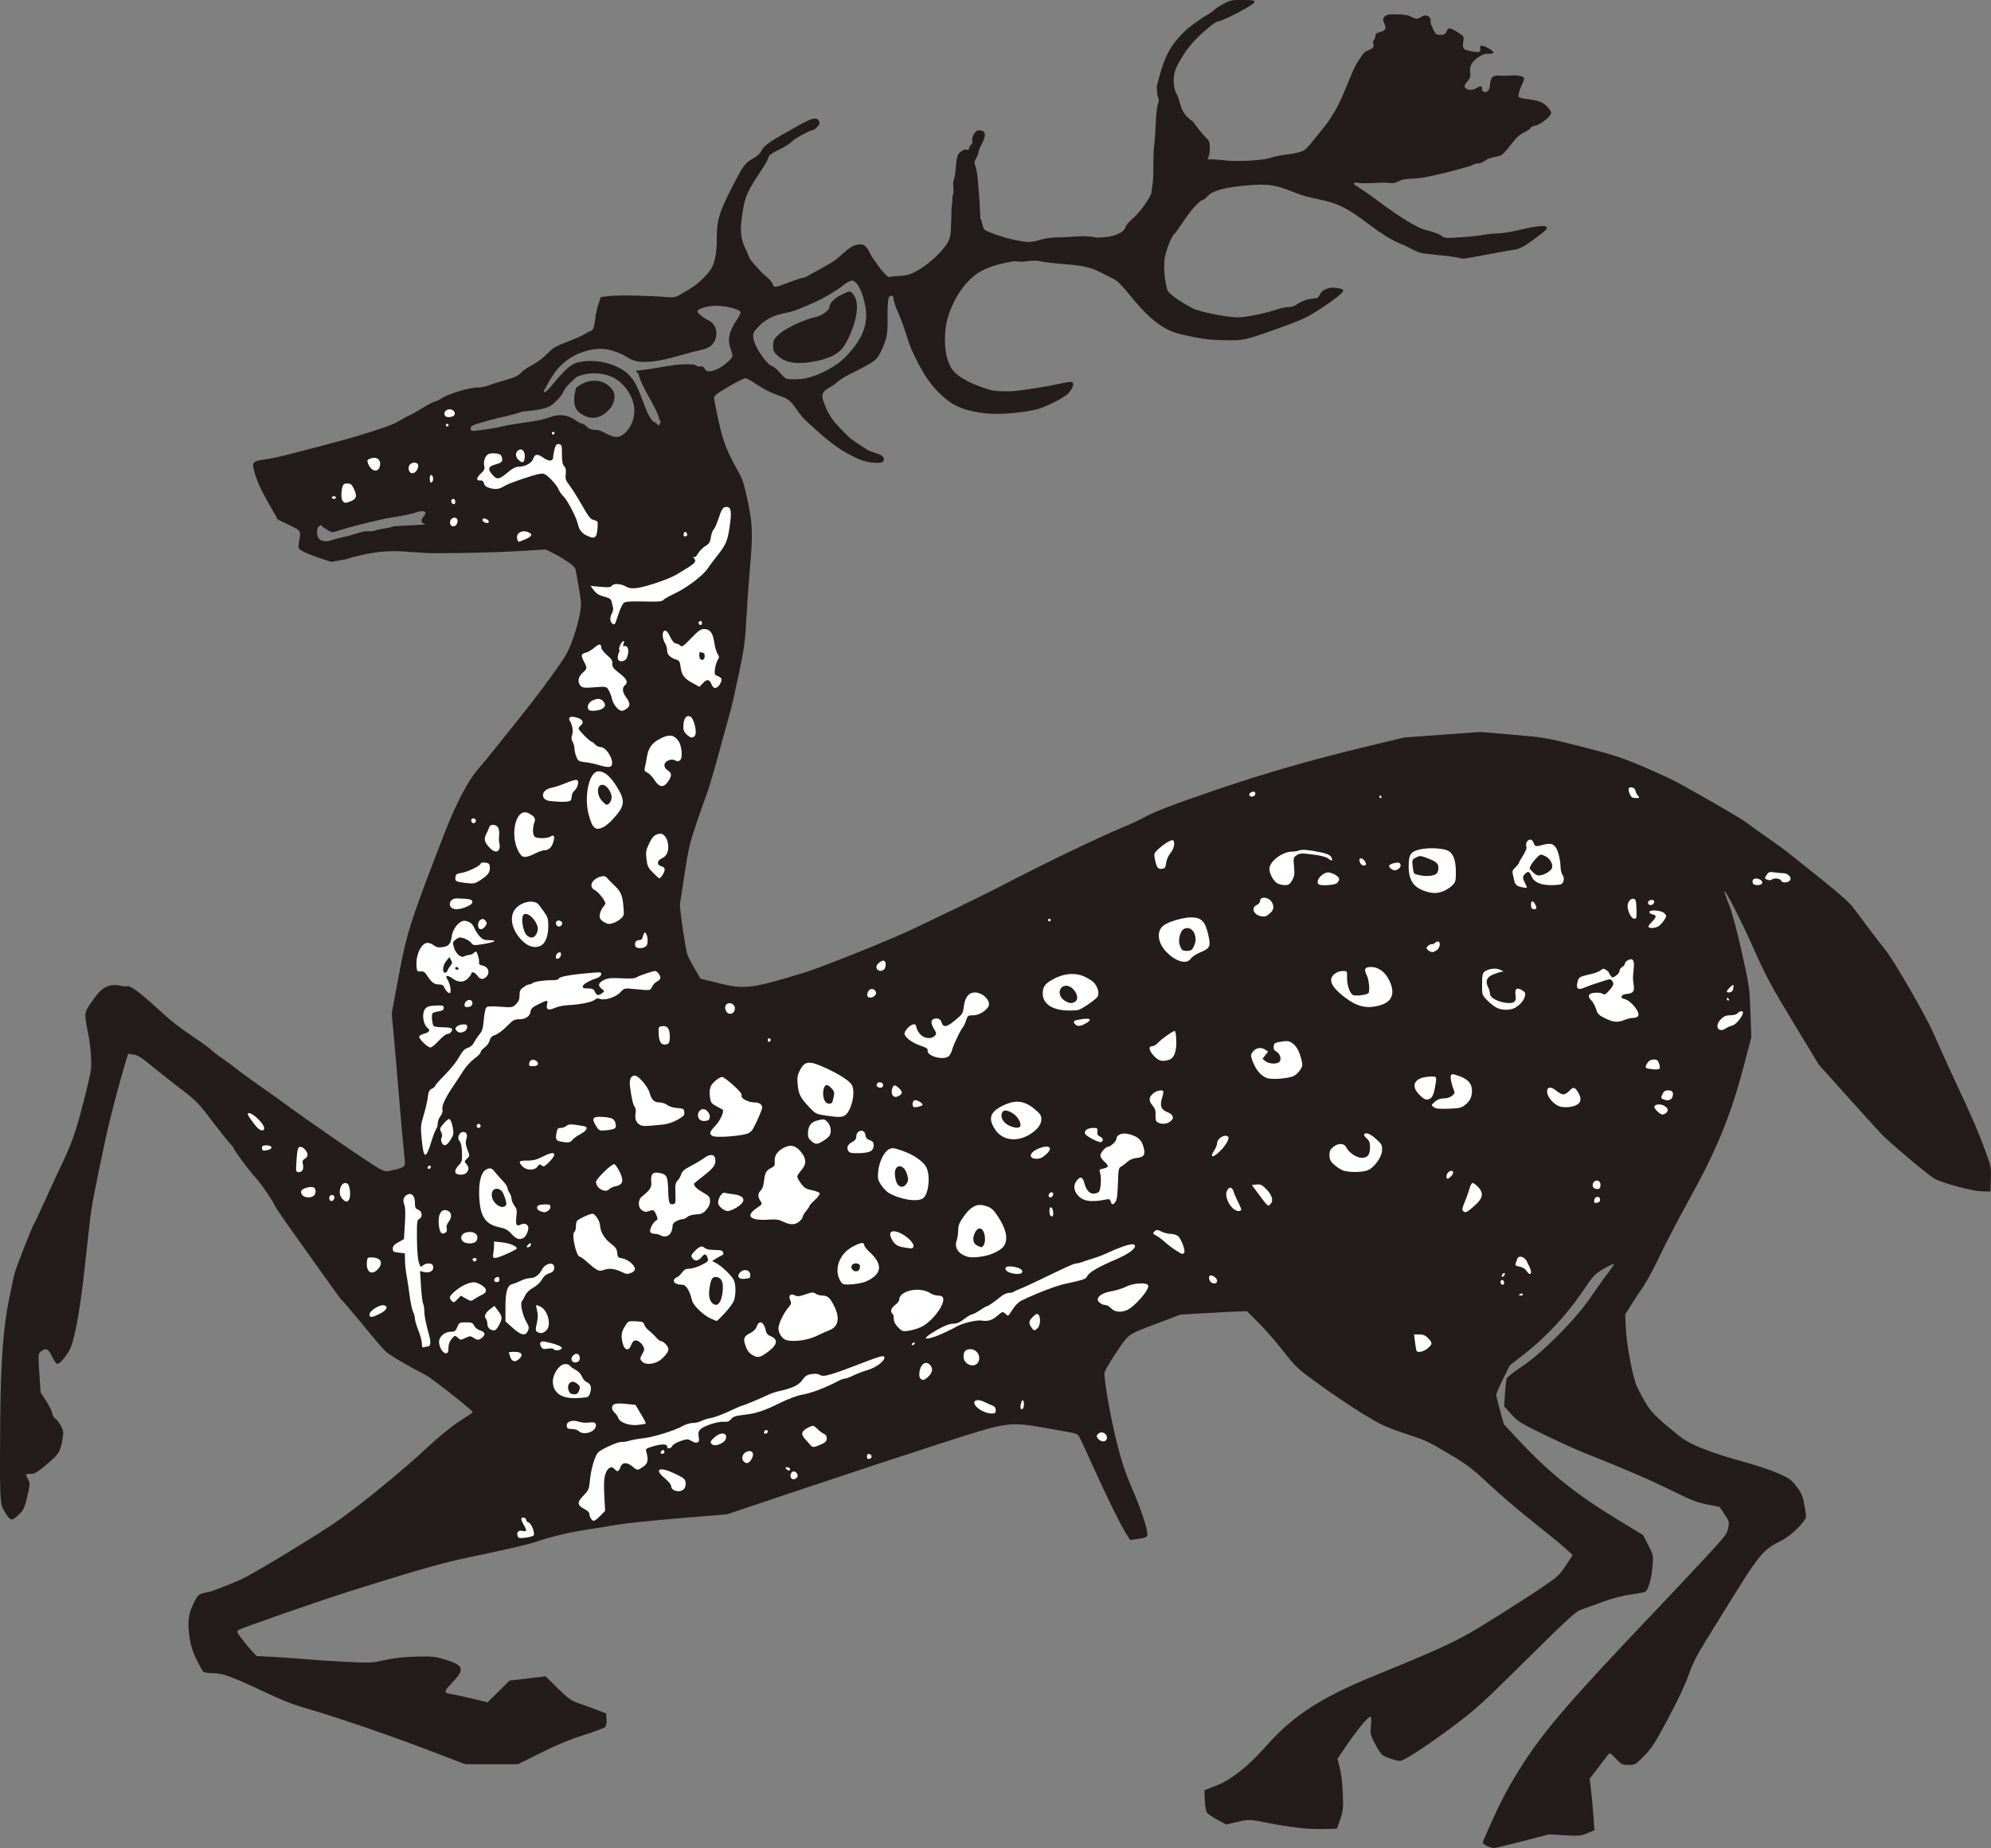 <?xml version="1.0" encoding="UTF-8" standalone="no"?>
<!-- Created with Inkscape (http://www.inkscape.org/) -->

<svg
   xmlns:dc="http://purl.org/dc/elements/1.1/"
   xmlns:cc="http://creativecommons.org/ns#"
   xmlns:rdf="http://www.w3.org/1999/02/22-rdf-syntax-ns#"
   xmlns:svg="http://www.w3.org/2000/svg"
   xmlns="http://www.w3.org/2000/svg"
   xmlns:sodipodi="http://sodipodi.sourceforge.net/DTD/sodipodi-0.dtd"
   xmlns:inkscape="http://www.inkscape.org/namespaces/inkscape"
   width="1484.228"
   height="1377.974"
   id="svg3125"
   version="1.1"
   inkscape:version="0.48.3.1 r9886"
   sodipodi:docname="Nouveau document 7">
  <rect width="100%" height="100%" fill="#808080" stroke="none"/>
  <title
     id="title3148">Rhodes Cerf</title>
  <defs
     id="defs3127" />
  <sodipodi:namedview
     id="base"
     pagecolor="#ffffff"
     bordercolor="#666666"
     borderopacity="1.0"
     inkscape:pageopacity="0.0"
     inkscape:pageshadow="2"
     inkscape:zoom="0.35"
     inkscape:cx="-474.31454"
     inkscape:cy="508.98688"
     inkscape:document-units="px"
     inkscape:current-layer="layer1"
     showgrid="false"
     fit-margin-top="0"
     fit-margin-left="0"
     fit-margin-right="0"
     fit-margin-bottom="0"
     inkscape:window-width="1366"
     inkscape:window-height="685"
     inkscape:window-x="0"
     inkscape:window-y="27"
     inkscape:window-maximized="1" />
  <g
     inkscape:label="Calque 1"
     inkscape:groupmode="layer"
     id="layer1"
     transform="translate(93.543,336.625)">
    <g
       transform="translate(4333.608,-336.345)"
       id="g3108">
      <path
         sodipodi:nodetypes="sssssccsssssssssccscccccssssccsccssssssscccssssssscsssssssssssssssssssssssscscccsccsssssssssssssscccsscccccccssssssscccsssssssssssscsssssssssccssscscsssccccccccscssscccssssssscscscscscsccssccccsscccccccccscccccccccccsssccsccccccscsccccccssscccccsssccccccscscsscccccscscccscccscccscccssssssccsscsccccccccccsccccsccccscsccccscssscscccccccccccsccsscsccccssscccssscccsccscccsscccsssscsssssscccccssssssscccssssssssssssscsssssssssscssssscsssssssssssccsscsssssssssssscsscssssssscssssssccssscssscsssscsscccsssscsssssssscccccccsccsscscscsccsssssssccssssssscssccsssccssccasssssssssccassssssssasssssssssscccccssccsssscssssscssscssssssssssssssscsscscsscssccsssssccsscc"
         inkscape:connector-curvature="0"
         id="path3064-2"
         d="m -3503.919,-0.275 c -6.236,0.075 -7.325,0.619 -13.562,4.188 -4.016,2.298 -4.911,3.804 -7.312,5.438 -2.401,1.634 -3.712,2.042 -7.062,4.375 -3.351,2.333 -8.948,6.144 -12.781,9.938 -4.056,4.014 -7.817,8.456 -10.656,13.406 -4.775,8.235 -7.165,18.102 -9.5,26.844 0,3.823 0.45,7.785 1,8.812 0.692,1.294 0.629,2.738 -0.219,4.688 -0.692,1.591 -1.469,9.555 -1.781,18.312 -0.304,8.525 -1.049,11.408 -1.344,17.125 -0.381,7.396 0.031,14.837 -0.562,22.219 -0.219,2.721 -1.094,7.113 -1.094,8.094 0,2.932 -8.692,15.135 -13.906,19.5 -2.672,2.237 -5.158,5.199 -5.5,6.562 -0.346,1.378 -2.124,3.153 -3.719,4.062 -5.187,2.959 -11.566,3.411 -17.531,3.688 -9.763,-2.358 -18.227,-0.281 -28.719,-0.25 -13.209,0.006 -15.654,3.925 -23.562,3.344 -11.063,-0.813 -29.18,-6.951 -31.906,-9.438 -1.364,-2.481 -1.034,-5.21 -2.5,-7.656 -0.11,-0.213 -0.213,-0.463 -0.312,-0.75 l 0.156,0 -0.219,-4.5 c -0.977,-18.779 -2.188,-30.99 -3.344,-33.75 -1.194,-2.85 -1.164,-3.603 0.344,-6.156 0.945,-1.599 1.719,-3.589 1.719,-4.438 0,-0.849 1.163,-3.712 2.562,-6.344 3.351,-6.302 2.985,-9.696 -1.062,-10.094 -0.306,-0.03 -0.582,-0.058 -0.844,-0.062 -1.832,-0.029 -2.682,0.634 -3.969,2.812 -0.993,1.681 -1.541,3.89 -1.219,4.906 0.337,1.06 -0.064,2.369 -0.938,3.094 -0.837,0.695 -1.531,1.933 -1.531,2.75 0,0.931 -0.589,1.28 -1.562,0.906 -2.038,-0.782 -6.168,1.999 -7.031,4.719 -0.375,1.182 -0.845,3.95 -1.031,6.156 -0.653,7.76 -1.005,10.004 -1.812,11.781 -0.448,0.987 -0.533,3.404 -0.219,5.344 0.315,1.94 0.106,4.696 -0.438,6.125 -0.348,0.917 -0.401,2.162 -0.219,3.562 -0.586,3.769 -0.865,7.648 -0.812,8.938 0.01,3.003 -0.012,6.052 -0.281,9.062 -0.137,8.041 -0.405,11.306 -4.75,16.875 -5.175,6.633 -12.926,13.497 -21,17.906 -3.601,1.966 -6.216,3.351 -11.781,3.562 -3.654,0.139 -7.37,0.525 -8.281,0.875 -1.185,0.455 -3.148,-2.078 -4.469,-3.406 -3.078,-3.098 -5.209,-7.011 -7.875,-10.469 -2.667,-3.459 -3.833,-9.469 -8.125,-10.281 -7.963,-1.506 -14.924,8.243 -21,12.25 -5.685,3.649 -11.661,6.83 -17.625,10 -1.571,0.835 -3.712,2.375 -4.781,2.375 -1.07,0 -5.98,1.575 -10.906,3.5 -10.539,4.118 -11.582,4.225 -12.344,1.25 -0.317,-1.238 -2.519,-3.78 -4.875,-5.656 -4.064,-3.237 -12.781,-13.08 -12.781,-14.438 0,-0.349 -1.35,-3.508 -3,-7 -3.558,-7.531 -3.87,-14.053 -1.406,-28.719 1.652,-9.833 3.637,-14.037 14.031,-29.625 2.275,-3.412 4.409,-7.33 4.75,-8.688 0.464,-1.849 2.442,-3.343 7.875,-5.938 3.988,-1.904 8.375,-4.688 9.75,-6.188 2.176,-2.372 13.599,-8.5 15.844,-8.5 0.44,0 1.82,-1.083 3.062,-2.406 1.898,-2.02 2.095,-2.75 1.125,-4.562 -0.594,-1.11 -1.512,-1.686 -2.938,-1.656 -2.375,0.05 -6.215,1.782 -12.594,5.406 -4.4,2.5 -10.25,5.808 -13,7.375 -8.866,5.053 -12.968,8.311 -14.344,11.406 -0.808,1.818 -3.064,3.968 -5.656,5.344 -6.36,3.374 -7.724,5.224 -16.438,22.312 -9.53,18.691 -11.062,23.977 -11.062,38.438 0,10.831 -1.714,18.633 -5.125,23.188 -3.895,5.201 -10.128,10.735 -15.688,13.969 -3.478,2.023 -7.303,4.266 -8.5,4.969 -1.395,0.819 -4.165,1.105 -7.688,0.781 -12.572,-1.155 -35.977,-1.638 -42.5,-0.875 l -7,0.812 -1.812,5.5 c -0.994,3.025 -2.056,7.975 -2.375,11 -0.71,6.74 -1.797,9 -4.312,9 -11.414,7.593 -23.525,8.702 -29.625,15 -4.41,4.561 -9.031,8.177 -12.875,10.094 -3.3,1.645 -7.124,4.297 -8.5,5.875 -1.889,2.167 -4.705,3.495 -11.5,5.406 -4.949,1.392 -10.674,3.208 -12.719,4.062 -2.045,0.855 -6.02,1.562 -8.844,1.562 -5.602,0 -21.462,4.837 -25.812,7.875 -1.441,1.006 -3.75,2.106 -5.125,2.438 -1.375,0.332 -5.425,2.446 -9,4.688 -3.575,2.241 -8.075,4.763 -10,5.625 -1.925,0.862 -5.975,3.083 -9,4.906 -3.025,1.824 -8.915,3.791 -13.5,5.344 -19.744,6.684 -39.976,11.78 -60.156,17 -7.348,1.901 -17.049,4.488 -22.188,5.219 -12.676,1.803 -12.972,2.094 -10.844,9.75 2.05,7.374 4.973,13.688 12.062,26.094 l 5.375,9.438 8.375,4.062 c 9.167,4.444 8.913,3.971 7.344,13.25 -0.675,3.99 -0.556,4.291 2.656,6.25 1.855,1.131 7.425,3.387 12.375,5.031 l 9,3 10.5,-1.875 c 33.887,-10.131 44.078,-4.599 67.688,-4.594 19.157,0 45.388,-0.638 58.312,-1.406 l 23.5,-1.375 5.5,2.75 c 7.845,3.92 15.881,9.545 16.531,11.594 0.565,1.779 3.28,17.539 4.125,23.938 1.081,8.191 -5.858,32.185 -12.156,42.031 -6.666,10.421 -20.98,29.734 -34,45.844 -6.061,7.499 -14.161,17.635 -18,22.531 -3.839,4.897 -9.61,11.872 -12.812,15.5 -6.92,7.839 -16.305,25.755 -24.375,46.594 -25.774,66.558 -28.315,74.488 -34.438,107.188 l -5.219,27.812 1.75,19 c 0.951,10.45 2.374,27.1 3.156,37 1.231,15.583 3.591,41.862 4.844,53.719 0.485,4.588 -0.362,5.323 -8.219,7.156 -6.028,1.406 -6.343,1.377 -10.812,-1 -6.391,-3.398 -55.578,-37.289 -73.344,-50.531 -2.468,-1.84 -9.893,-7.114 -16.5,-11.719 -6.607,-4.605 -14.056,-10.052 -16.531,-12.094 -2.475,-2.042 -7.2,-5.528 -10.5,-7.75 -3.3,-2.222 -7.125,-5.145 -8.5,-6.5 -1.375,-1.355 -6.775,-5.323 -12,-8.812 -11.992,-8.009 -17.369,-12.238 -28,-22 -13.511,-12.407 -20.914,-17.755 -22.844,-16.562 -0.426,0.263 -2.711,0.035 -5.094,-0.5 -6.702,-1.506 -12.737,0.915 -17.219,6.875 -8.419,11.197 -9.106,12.65 -8.344,18.406 0.386,2.914 1.31,8.012 2.031,11.312 0.721,3.3 1.568,10.275 1.906,15.5 0.541,8.362 0.28,10.937 -2.281,21.5 -7.559,31.177 -10.823,41.274 -18.531,57.688 -1.887,4.017 -5.303,11.363 -7.625,16.312 -2.322,4.95 -6.258,13.5 -8.719,19 -2.461,5.5 -4.805,10.45 -5.219,11 -1.587,2.108 -14.077,34.23 -14.969,38.5 -0.515,2.469 -2.096,10.069 -3.531,16.875 -4.422,20.965 -6.421,47.855 -6.75,91.625 -0.414,54.969 -0.211,60.792 2.281,65.75 2.586,5.144 4.79,7.75 6.531,7.75 0.717,0 3.042,-1.688 5.188,-3.75 3.448,-3.315 4.163,-4.876 6.156,-13.344 2.116,-8.986 2.17,-9.76 0.656,-12.688 -2.158,-4.172 -2.151,-4.219 1.875,-4.219 2.874,0 5.016,-1.249 11.844,-6.969 9.164,-7.677 10.087,-9.118 11.781,-18.312 1.062,-5.763 0.956,-6.635 -1,-10.469 -1.175,-2.303 -2.974,-4.639 -4,-5.188 -1.026,-0.549 -2.144,-2.437 -2.5,-4.219 -0.356,-1.782 -2.467,-6.03 -4.688,-9.438 l -4.031,-6.219 -0.938,-14.344 c -0.903,-13.921 -0.875,-14.397 1.156,-16.094 3.644,-3.045 5.527,-2.204 8.344,3.75 1.431,3.025 3.169,5.5 3.875,5.5 1.758,0 5.867,-4.582 8.969,-10 3.807,-6.651 8.014,-29.541 11.719,-63.781 1.115,-10.301 2.698,-24.591 3.5,-31.781 1.309,-11.73 3.383,-22.772 11.938,-62.938 2.664,-12.507 9.816,-39.959 14.156,-54.375 l 2.531,-8.375 3.969,0.531 c 3.08,0.413 6.087,2.294 13.438,8.375 5.213,4.312 15.092,12.119 21.938,17.344 11.297,8.623 13.365,10.747 22.594,23 5.592,7.425 11.679,15.083 13.531,17.031 1.852,1.948 3.375,3.91 3.375,4.344 0,1.191 11.418,16.567 15.688,21.125 4.105,4.383 13.043,17.344 15.031,21.812 0.69,1.552 9.034,13.654 18.531,26.875 9.498,13.22 20.134,28.128 23.656,33.156 3.522,5.028 6.738,9.377 7.156,9.656 0.869,0.579 11.611,13.283 22.406,26.5 4.043,4.95 8.851,10.433 10.688,12.187 2.83,2.703 14.034,9.311 30.188,17.813 4.309,2.268 34.659,26.161 34.656,27.281 -10e-4,0.402 -2.139,2.022 -4.75,3.625 -8.71,5.345 -18.706,13.237 -28.844,22.719 -20.006,18.71 -55.266,47.274 -71.406,57.875 -22.488,14.77 -59.701,37.134 -68,40.875 -7.054,3.179 -22.324,9.115 -23.469,9.125 -0.569,0 -2.695,0.469 -4.719,1.031 -3.218,0.894 -4.092,1.877 -6.938,7.719 -3.878,7.961 -4.563,14.047 -2.906,25.375 0.853,5.836 2.357,10.571 5.188,16.312 2.19,4.443 4.425,8.513 4.969,9.063 0.543,0.55 4.002,1.054 7.688,1.125 7.08,0.136 13.42,2.432 35.188,12.656 16.358,7.684 23.156,10.373 34.5,13.688 6.05,1.768 15.5,4.713 21,6.531 17.907,5.915 22.952,7.588 26,8.687 1.65,0.595 6.6,2.342 11,3.875 11.425,3.981 29.774,10.779 46,17.031 l 14,5.375 19.625,0.031 19.625,0 17.375,-8.656 c 11.925,-5.931 21.973,-10.07 32,-13.219 8.039,-2.525 15.155,-5.24 15.812,-6.031 0.657,-0.792 1.046,-3.389 0.875,-5.75 l -0.312,-4.281 -7.5,-2.844 c -4.125,-1.566 -10.2,-3.776 -13.5,-4.906 -5.019,-1.717 -7.478,-3.5 -15.062,-10.969 l -9.062,-8.938 -13.438,1.625 -13.438,1.594 -8.188,8.125 -8.188,8.094 -10.812,-2.656 c -5.946,-1.454 -12.645,-2.934 -14.906,-3.281 -7.36,-1.129 -7.422,-1.672 -0.625,-8.75 9.537,-9.931 8.648,-13.017 -5,-17.125 -7.911,-2.381 -9.975,-2.596 -22,-2.281 -8.986,0.235 -16.548,1.063 -23.438,2.594 -9.74,2.164 -11.02,2.212 -30,1.219 -10.904,-0.57 -24.344,-1.455 -29.844,-1.969 -5.5,-0.514 -15.769,-1.248 -22.812,-1.625 l -12.781,-0.687 -3.656,-3.938 c -2.003,-2.165 -5.397,-6.254 -7.531,-9.094 -3.396,-4.52 -3.684,-5.31 -2.312,-6.313 2.064,-1.509 59.909,-21.646 84.094,-29.281 44.558,-14.067 67.209,-20.593 83.5,-24.031 36.296,-7.661 47.52,-10.262 54.375,-12.563 11.491,-3.857 26.153,-7.35 37.625,-9 5.775,-0.83 15.675,-2.445 22,-3.562 6.325,-1.118 27.507,-3.333 47.062,-4.938 l 35.562,-2.937 59.938,-20.094 c 32.97,-11.054 78.388,-26.034 100.938,-33.281 49.545,-15.926 48.621,-15.784 78.156,-10.75 10.294,1.754 19.664,3.532 20.812,3.969 2.428,0.923 1.897,-0.023 13.031,24.531 10.592,23.358 20.467,43.41 24.562,49.875 l 3.094,4.875 4.938,-0.656 c 6.52,-0.865 7.925,-1.47 7.906,-3.438 -0.044,-4.668 -4.591,-18.442 -10.938,-33.156 -5.578,-12.934 -8.174,-20.715 -12,-36 -4.364,-17.439 -9.062,-43.764 -9.062,-50.781 0,-1.625 3.29,-7.518 8.688,-15.562 9.869,-14.708 7.527,-13.08 33.312,-22.906 l 14.5,-5.531 19,-1.125 c 10.45,-0.618 21.61,-1.172 24.812,-1.25 l 5.844,-0.156 8.5,8.406 c 4.687,4.624 13.005,14.126 18.469,21.125 9.582,12.276 10.528,13.173 26.969,25.094 9.374,6.798 23.854,16.535 32.188,21.656 13.268,8.154 17.09,9.979 30.688,14.531 17.61,5.895 17.685,5.926 36.031,16.844 11.351,6.754 15.808,10.186 28,21.625 7.975,7.483 22.825,20.178 33,28.219 10.175,8.042 20.886,16.807 23.781,19.469 l 5.25,4.844 -5,7.687 c -4.543,6.962 -6.18,8.457 -17.281,16.063 -6.738,4.616 -23.5,15.398 -37.25,23.969 -26.471,16.499 -32.173,19.248 -89.5,42.781 -39.405,16.176 -59.672,29.469 -80.094,52.594 -13,14.72 -25.876,24.788 -37.406,29.219 l -8,3.063 0.281,7.281 c 0.151,4.069 0.855,8.167 1.625,9.312 0.757,1.125 4.324,3.6 7.906,5.5 l 6.5,3.438 7.344,-1.719 c 9.163,-2.143 10.489,-2.129 22,0.219 17.009,3.469 32.069,5.212 42.75,4.906 l 10.406,-0.312 2.438,-7 c 2.201,-6.368 2.357,-8.129 1.906,-19.5 -0.286,-7.212 -1.234,-15.259 -2.25,-19.031 l -1.75,-6.531 7.875,-11.469 c 7.88,-11.459 15.043,-19.969 16.812,-19.969 0.558,0 0.68,2.642 0.281,6.531 -0.635,6.197 -0.485,6.925 2.938,13.438 1.987,3.782 4.363,7.519 5.281,8.312 1.952,1.688 10.617,4.719 13.5,4.719 2.902,0 20.277,-11.366 40.5,-26.5 15.719,-11.764 21.589,-17.108 53.562,-48.813 28.15,-27.912 36.788,-35.919 40,-37.062 2.253,-0.802 9.589,-3.471 16.281,-5.938 7.969,-2.937 15.388,-4.906 21.5,-5.719 5.133,-0.683 10.027,-1.616 10.906,-2.062 2.26,-1.149 4.785,-10.016 5.5,-19.406 0.597,-7.841 0.516,-8.147 -3.25,-15.469 l -3.844,-7.469 -15,-9.062 c -34.588,-20.894 -54.318,-36.572 -77.906,-61.875 l -10.875,-11.688 -2.812,-10.219 c -1.549,-5.622 -2.855,-10.835 -2.875,-11.594 -0.02,-0.76 2.233,-6.022 5,-11.688 l 5.031,-10.312 11.312,-8.813 c 15.63,-12.196 31.09,-28.781 42.469,-45.531 8.815,-12.977 9.688,-13.926 16.375,-17.781 3.885,-2.24 7.295,-3.83 7.562,-3.563 0.268,0.268 -1.76,3.321 -4.469,6.781 -2.709,3.461 -8.558,11.68 -13.031,18.281 -11.08,16.349 -36.304,41.696 -51.375,51.625 -5.678,3.741 -10.627,7.616 -11,8.625 -0.373,1.009 -0.982,6.08 -1.344,11.281 l -0.656,9.469 5.312,5.937 c 4.892,5.487 6.761,6.651 24.406,15.219 10.514,5.105 23.564,11.056 29,13.219 31.045,12.347 50.82,20.871 66.375,28.594 14.464,7.181 19.061,8.973 26.5,10.375 l 9,1.719 3.719,5.469 c 3.541,5.229 3.649,5.674 2.75,10.281 -0.856,4.391 -2.452,6.456 -17.812,23 -9.282,9.997 -24.573,26.287 -34,36.188 -64.891,68.144 -84.898,91.246 -101.75,117.562 -8.316,12.986 -14.178,23.647 -20.531,37.406 -4.887,10.585 -8.875,19.784 -8.875,20.438 0,0.654 1.462,1.817 3.25,2.594 1.788,0.777 4.039,1.447 5,1.469 0.961,0.022 10.636,-2.278 21.5,-5.094 l 19.75,-5.125 11.688,0.687 c 10.729,0.622 12.109,0.488 16.875,-1.562 l 5.188,-2.219 -0.656,-9.594 c -0.358,-5.265 -1.137,-13.893 -1.75,-19.187 l -1.125,-9.625 6.406,-8.344 c 3.514,-4.585 6.894,-9.005 7.531,-9.844 0.99,-1.302 1.796,-0.858 5.562,3.188 4.137,4.443 4.725,4.75 9.469,4.75 4.926,0 5.233,-0.176 11.656,-6.75 5.634,-5.767 8.274,-9.882 18.062,-28.25 7.011,-13.157 12.897,-25.671 15.156,-32.25 2.712,-7.898 5.958,-14.401 12.219,-24.5 4.688,-7.562 11.492,-18.581 15.125,-24.469 25.769,-41.766 27.603,-43.968 42.188,-51.312 7.285,-3.669 17.896,-14.33 17.906,-17.969 0,-1.1 -0.638,-5.284 -1.406,-9.313 -1.139,-5.975 -2.2,-8.368 -5.75,-12.937 -3.847,-4.952 -5.446,-6.091 -13.844,-9.781 -5.225,-2.296 -17.375,-6.313 -27,-8.938 -22.984,-6.267 -38.703,-12.568 -45.906,-18.375 -21.65,-17.456 -22.777,-18.733 -31.969,-36.875 -3.042,-6.003 -7.835,-30.857 -8.406,-43.5 l -0.5,-10.719 4.219,-6.781 c 2.324,-3.727 6.452,-9.981 9.156,-13.875 2.704,-3.894 8.273,-14.244 12.375,-23 4.102,-8.756 14.312,-28.281 22.688,-43.406 19.608,-35.408 30.273,-61.497 39.5,-96.5 l 6.062,-23 -0.656,-18.781 c -0.638,-18.095 -0.861,-19.792 -6.5,-45.031 -3.72,-16.651 -7.233,-29.603 -9.594,-35.5 -2.044,-5.107 -3.523,-9.446 -3.312,-9.656 0.894,-0.894 12.868,22.671 22.344,43.969 8.73,19.621 13.009,27.573 29.125,54.156 l 18.875,31.156 20.5,22.844 c 11.273,12.561 22.973,25.486 26,28.719 5.75,6.142 35.739,31.39 39.906,33.594 6.213,3.287 27.615,9.045 34.469,9.281 l 7.125,0.25 0.281,-9.312 c 0.284,-9.193 0.235,-9.533 -5.375,-24.5 -3.129,-8.348 -9.069,-22.387 -13.188,-31.188 -9.661,-20.642 -16.937,-36.568 -24.656,-54 -6.009,-13.569 -29.471,-54.078 -35.625,-61.5 -2.79,-3.365 -16.121,-20.893 -24.062,-31.656 -2.41,-3.266 -11.106,-10.974 -23.594,-20.906 -10.877,-8.651 -21.806,-17.387 -24.281,-19.406 -2.475,-2.019 -9.9,-7.415 -16.5,-12 -6.6,-4.585 -13.579,-9.604 -15.531,-11.125 -4.421,-3.445 -48.328,-28.592 -56.469,-32.344 -30.818,-14.201 -37.78,-16.72 -65.5,-23.75 -26.756,-6.786 -28.139,-7.008 -51.656,-9 l -24.188,-2.062 -28.312,2.062 -28.344,2.062 -27.312,6.562 c -42.642,10.271 -74.861,19.555 -112.906,32.469 -33.275,11.294 -46.716,16.512 -55.781,21.656 -2.2,1.248 -7.825,3.829 -12.5,5.75 -18.472,7.59 -58.177,26.675 -91,43.75 -8.525,4.435 -24.275,12.262 -35,17.375 -10.725,5.113 -24.675,11.808 -31,14.875 -16.221,7.865 -68.281,28.79 -82,32.969 -39.482,12.026 -44.304,12.6 -64.062,7.688 l -13.031,-3.219 -4.438,-7.594 c -2.444,-4.176 -4.896,-8.959 -5.438,-10.625 -1.523,-4.685 -5.883,-34.794 -5.438,-37.562 0.218,-1.355 1.793,-11.694 3.5,-22.969 2.679,-17.696 3.883,-22.825 8.875,-37.5 3.18,-9.35 6.766,-19.475 7.938,-22.5 1.172,-3.025 5.311,-17.2 9.219,-31.5 3.908,-14.3 7.736,-28.25 8.5,-31 0.764,-2.75 3.419,-14.633 5.906,-26.406 3.852,-18.234 4.662,-24.161 5.5,-40 0.541,-10.227 1.687,-26.583 2.531,-36.344 2.384,-27.559 2.231,-34.024 -1.312,-51.438 -2.177,-10.696 -3.96,-16.746 -6.031,-20.5 -9.997,-18.12 -12.095,-23.302 -15.656,-39.031 -1.959,-8.652 -3.552,-16.752 -3.531,-18 0.03,-1.82 2.199,-3.518 10.875,-8.531 5.949,-3.438 11.494,-6.25 12.344,-6.25 0.85,0 3.963,1.611 6.906,3.594 7.303,4.921 13.304,7.881 21.219,10.438 7.556,2.441 10.878,12.03 16.875,17.469 9.71,8.806 19.337,18.101 30.812,24.438 6.207,3.427 12.979,6.77 20.062,7.062 2.55,0.105 7.022,0.585 7.406,-1.938 0.752,-4.941 -8.579,-5.139 -12.719,-7.938 -5.237,-3.54 -10.915,-6.647 -15.312,-11.188 -6.993,-7.221 -12.664,-11.852 -17,-24.906 -3.366,-8.452 5.313,-9.556 9.25,-13.219 4.699,-4.372 10.914,-7.014 16.531,-9.875 5.618,-2.861 11.271,-6.145 12.562,-7.312 2.931,-2.65 5.643,-7.874 8.25,-15.906 2.473,-7.619 0.135,-21.825 2.062,-30.719 0.265,-1.222 3.558,-2.926 3.656,0.844 -0.023,1.462 1.347,5.671 3.031,9.375 1.684,3.704 4.24,10.454 5.688,15 1.448,4.546 3.403,10.586 4.625,13.281 7.901,17.43 15.318,29.604 28.344,39.031 7.656,5.541 17.609,7.593 27,8.656 13.078,1.481 33.306,-1.424 39.344,-3.344 7.804,-2.482 20.013,-8.869 22.438,-11.75 3.324,-3.95 4.333,-7.101 2.625,-8.156 -1.539,-0.951 -13.588,2.335 -20.406,3.344 -8.731,1.292 -19.037,3.364 -26.25,3.469 -7.213,0.104 -11.392,0.016 -16.719,-1.719 -9.765,-3.18 -21.596,-7.916 -26.625,-15.5 -6.275,-10.164 -5.309,-27.384 -3.25,-35.688 3.325,-12.384 10.033,-24.718 19.875,-32.938 7.888,-6.587 18.708,-9.094 28.812,-10.969 3.216,-0.597 4.849,0.739 9.812,-0.031 4.899,-0.76 8.301,-0.778 11.188,-0.062 2.281,0.566 10.681,1.548 18.656,2.188 14.4,1.155 19.659,2.485 28,7 1.925,1.042 5.337,2.755 7.562,3.812 2.779,1.32 6.54,5.004 12,11.75 12.14,14.998 20.2,22.166 30.312,27 4.564,2.182 18.695,5.331 29.625,6.594 1.65,0.191 7.842,0.414 13.75,0.5 11.743,0.171 13.142,-0.166 37.75,-8.969 17.117,-6.123 20.914,-7.876 30.875,-14.375 10.939,-7.137 17.125,-12.127 17.125,-13.781 0,-0.813 -1.919,-1.519 -5.188,-1.906 -5.696,-0.675 -10.11,1.086 -12.188,4.844 -0.608,1.1 -1.224,2.164 -1.344,2.375 -0.12,0.211 -1.92,0.57 -4,0.781 -4.598,0.468 -8.966,2.1 -12.156,4.531 -1.312,1 -4.012,1.804 -6,1.812 -1.988,0.008 -5.65,0.729 -8.125,1.594 -7.879,2.753 -22.274,5.766 -28.688,6 -7.716,0.282 -28.85,-3.827 -34.562,-6.719 -8.265,-4.185 -17.801,-10.901 -18.625,-13.125 -2.179,-5.88 -3.27,-18.327 -2.156,-24.469 1.133,-6.246 5.326,-16.712 7.156,-17.844 0.544,-0.337 3.4,-4.295 6.344,-8.781 6.012,-9.164 12.827,-16.656 15.156,-16.656 0.852,0 4.312,-4.244 7,-5.5 7.437,-3.475 15.931,-4.228 24.094,-5.094 6.868,-0.729 13.897,-1.137 20.719,-0.062 8.161,1.285 15.642,5.337 23.562,7.688 8.343,2.475 17.215,3.335 25.219,6.75 18.107,7.727 28.483,22.304 50.5,30.625 0.013,0.007 0.018,0.024 0.031,0.031 3.667,2.005 7.919,4.08 10.25,4.875 1.375,0.469 7,1.25 12.5,1.719 5.5,0.469 12.025,1.266 14.5,1.781 2.475,0.515 4.817,0.994 5.219,1.062 0.717,0.123 7.44,-1.052 25.281,-4.438 4.95,-0.939 11.061,-2.014 13.562,-2.375 3.398,-0.491 6.737,-2.251 13.188,-6.938 4.75,-3.451 9.148,-6.894 9.781,-7.656 3.285,-3.958 -3.45,-3.901 -20.531,0.156 -5.5,1.306 -12.475,2.404 -15.5,2.438 -3.025,0.034 -7.75,0.515 -10.5,1.062 -2.75,0.548 -10.4,1.363 -17,1.812 -10.777,0.734 -12.204,0.624 -14,-0.969 -1.1,-0.975 -4.819,-2.541 -8.281,-3.5 -2.442,-0.677 -5.52,-1.343 -8.062,-2.562 -17.361,-8.327 -31.333,-21.149 -48.156,-31.906 -1.333,-0.875 -1.333,-1.093 0,-1.969 6.771,1.526 19.755,-0.433 24.906,0.344 3.109,0.497 4.993,0.12 8.312,-1.625 3.792,-1.993 11.571,-1.229 17.281,-2.312 11.827,-2.244 23.534,-5.189 35.062,-8.656 1.843,-0.554 3.913,-2.097 5.438,-1.938 1.435,0.151 3.713,-0.577 5.062,-1.625 2.298,-1.784 4.388,-2.537 11.219,-3.906 1.982,-0.397 4.388,-2.702 8.375,-8 4.053,-5.385 6.835,-8.014 10.062,-9.531 2.452,-1.153 4.674,-2.657 4.938,-3.344 0.264,-0.687 1.953,-1.507 3.75,-1.844 3.891,-0.73 11.594,-7.022 11.594,-9.469 0,-0.949 -1.538,-3.253 -3.438,-5.094 -3.341,-3.238 -5.965,-4.102 -16.156,-5.406 -1.853,-0.237 -3.414,-0.707 -4.688,-1.344 -0.253,-6.429 5.517,-12.586 3.688,-14.75 -4.966,-2.504 -12.329,-0.575 -16.406,-1.094 -5.862,-0.756 -8.156,0.897 -8.5,6.125 -0.313,8.904 -6.762,5.969 -6.094,3.812 0.806,-2.101 -1.212,-2.627 -3.625,-0.938 -2.81,1.968 -7.149,2.023 -8.75,0.094 -1.002,-1.208 -0.738,-2.096 1.469,-4.719 2.175,-2.585 2.605,-3.862 2.156,-6.625 -0.342,-2.11 -0.01,-4.548 0.906,-6.312 1.86,-3.597 8.537,-8.099 11.625,-7.844 5.98,0.494 6.406,-0.895 1.25,-3.938 -4.007,-2.364 -6.585,-2.706 -6.344,-0.844 0.475,3.661 -0.025,3.972 -4.844,3.25 -7.659,-1.148 -8.546,-1.96 -7.781,-7.062 0.655,-4.369 0.644,-4.361 -4.156,-7.375 -5.866,-3.683 -7.092,-3.772 -8.312,-0.562 -0.765,2.013 -1.635,2.5 -4.469,2.5 -3.175,0 -3.712,-0.439 -5.562,-4.375 -1.128,-2.4 -1.996,-4.762 -1.906,-5.25 0.738,-3.988 -3.062,-6.251 -6.594,-3.938 -3.003,1.968 -4.216,1.942 -7.969,-0.062 -2.123,-1.134 -6.168,-1.65 -10.094,-1.656 -5.047,-0.007 -8.184,-0.45 -10.188,2.406 -1.662,2.369 2.216,5.999 1,8.625 -1.215,2.624 -7.219,1.685 -7.219,4.812 0,1.275 -0.48,2.609 -1.062,2.969 -0.582,0.36 -0.791,1.845 -0.469,3.312 0.522,2.377 0.121,2.887 -3.688,4.656 -3.34,1.552 -2.611,0.661 -7.531,7.844 -4.92,7.183 -10.416,25.644 -17.469,37.5 -4.873,8.192 -6.005,9.555 -17,23 -6.335,7.747 -5.686,7.458 -24.281,10.188 -4.4,0.646 -7.162,2.115 -10.844,2.656 -8.214,1.207 -16.574,1.448 -24.875,1.281 -2.845,-0.057 -5.661,-0.59 -8.5,-0.781 -3.152,-0.212 -6.297,-0.452 -9.469,-0.406 1.243,-2.392 1.645,-4.364 1.719,-7.688 0.115,-5.155 -0.131,-5.877 -3.438,-9.125 -1.969,-1.934 -6.069,-7.01 -9.094,-11.312 -10.787,-7.221 -8.606,-14.562 -12.375,-20.938 -1.789,-2.868 -2.434,-9.187 -1.594,-14.219 0.84,-5.032 4.064,-10.13 6.969,-14.719 3.031,-4.788 6.719,-9.205 10.781,-13.156 4.555,-4.431 12.683,-11.61 15.062,-11.688 3.269,-0.106 26.638,-12.4 26.969,-14.187 0.289,-1.564 -0.652,-1.75 -8.938,-1.75 -1.131,0 -2.109,-0.011 -3,0 z M -3791.388,208.881 c 5.521,2.417 8.781,14.232 9.781,22.281 1.249,14.865 -5.682,23.916 -13.469,32.812 -7.782,8.891 -21.512,15.603 -30.719,17.688 -4.497,1.018 -12.064,1.223 -15.125,0.406 -0.892,-0.238 -3.087,-2.274 -4.875,-4.5 -1.788,-2.226 -4.491,-4.463 -6.031,-5 -4.065,-1.417 -12.799,-14.388 -13.594,-20.188 -0.588,-4.291 -0.41,-4.69 4.031,-9.438 4.656,-4.978 11.436,-8.364 19.688,-9.812 6.621,-1.162 13.229,-4.268 19.594,-7.031 4.684,-2.033 9.232,-4.398 13.625,-7 3.582,-2.122 7.506,-4.592 10.344,-7 2.885,-2.245 5.059,-3.2 6.75,-3.219 z m -0.893,8.902 c -1.978,-1.812 -5.621,0.934 -7.826,1.879 -4.563,1.956 -8.688,6.178 -8.688,8.938 0,2.298 -5.869,6.664 -10,7.438 -7.739,1.448 -22.318,8.182 -27.156,12.531 -4.404,3.959 -4.844,4.743 -4.844,8.812 0,3.76 0.512,4.936 3.25,7.438 5.385,4.922 12.05,6.442 22.469,5.156 9.55,-1.179 21.045,-3.781 26.737,-11.665 4.361,-6.042 16.129,-31.299 6.058,-40.527 z m -100.732,9.942 c 6.946,0 17.14,2.629 17.906,4.625 0.253,0.658 -1.142,3.538 -3.094,6.375 -5.604,8.146 -6.869,14.971 -4.062,21.688 0.834,1.996 1.284,4.355 1,5.25 -0.754,2.375 -8.492,8.511 -12.438,9.875 -4.882,1.687 -6.879,1.479 -8.156,-0.906 -0.824,-1.539 -1.772,-1.979 -3.625,-1.625 -1.644,0.314 -2.894,-1.25 -4.438,-1.406 -12.484,-1.266 -24.984,2.403 -37.438,3.938 -1.994,0.246 -4.713,0.464 -5.969,0.844 0.666,0.645 1.351,1.268 2.094,1.812 2.196,10.596 13.11,24.079 15.625,34.281 1.653,1.4 0.089,5.128 -1.094,4.25 -0.763,-1.649 -2.658,-2.134 -4.031,-3.125 -7.616,-9.5 -8.918,-28.579 -20.281,-36.75 -9.977,-7.175 -24.418,-9.833 -36.281,-6.625 -10.383,2.807 -23.873,27.054 -24.5,21 4.436,-8.12 5.245,-9.549 9.188,-15.031 7.581,-9.601 18.402,-14.898 29.562,-16.188 1.06,-0.122 2.115,-0.189 3.188,-0.188 7.51,0.012 15.249,2.943 21.5,7.031 1.797,1.175 5.874,2.54 9,2.688 15.145,0.716 29.422,-5.583 44.625,-8.812 3.405,-0.646 6.352,-1.986 8.062,-3.625 5.335,-5.112 4.521,-14.972 -1.469,-18 -5.016,-2.535 -9.735,-6.432 -9.094,-7.469 1.274,-2.062 8.006,-3.906 14.219,-3.906 z m -92.281,50.375 c 0.637,-0.022 1.266,-0.012 1.906,0 5.125,0.099 10.306,1.312 14.438,3.688 8.086,4.648 14.506,14.457 14.719,23.781 0.17,7.441 -4.009,16.628 -10.875,19.5 -5.483,2.294 -12.649,-4.652 -17.188,-4.75 -3.757,-0.082 -5.56,-0.653 -7.25,-2.344 -1.237,-1.238 -2.812,-2.271 -3.5,-2.281 -0.688,-0.01 -3.136,-1.283 -5.438,-2.844 -5.771,-3.912 -11.909,-4.614 -18.562,-2.125 -5.026,1.88 -9.866,2.844 -25.25,5 -3.85,0.54 -8.8,1.47 -11,2.062 -3.644,0.982 -14.272,2.648 -20.5,3.219 -1.91,0.175 -2.5,-0.254 -2.5,-1.781 0,-1.577 1.27,-2.385 6,-3.812 7.688,-2.32 11.381,-3.297 20,-5.25 3.85,-0.872 8.353,-2.084 10,-2.719 1.647,-0.635 4.572,-1.208 6.5,-1.25 1.928,-0.042 6.425,-0.679 10,-1.438 5.228,-1.109 7.335,-2.193 10.812,-5.469 2.378,-2.24 4.913,-5.412 5.625,-7.062 1.35,-3.129 3.711,-5.817 9.812,-11.219 3.456,-1.749 7.79,-2.753 12.25,-2.906 z m 1.938,5.5 c -4.659,-0.155 -9.694,1.511 -14.188,5.188 -2.366,6.804 -2.571,14.989 2.5,18.719 9.48,6.973 17.617,3.357 23.562,-4.25 4.631,-7.888 2.035,-12.668 -2.156,-16.094 -2.707,-2.213 -6.095,-3.442 -9.719,-3.562 z m -129.344,97.281 c 2.777,-0.068 3.67,1.352 1.5,3.75 -2.234,2.469 -2.671,5.01 1.156,5.969 2.085,0.523 -21.988,1.099 -23.812,1.625 -4.046,1.402 -8.358,1.687 -12.5,2.688 -3.062,1.459 -6.54,0.541 -9.75,1.188 -3.481,0.701 -6.823,1.976 -10.25,2.906 -4.684,1.271 -10.286,2.222 -14.094,3.656 -3.668,1.382 -10.344,0.998 -10.344,-5.594 0,-3.26 0.481,-4.514 2.031,-5.344 0.483,-0.259 0.885,-0.428 1.281,-0.469 0.132,-0.014 0.526,1.232 0.656,1.25 7.435,4.693 6.775,4.516 10.781,3.25 10.567,-3.34 21.792,-6.064 32.812,-8.625 8.504,-1.976 19.262,-2.89 25.688,-5.188 1.925,-0.696 3.582,-1.032 4.844,-1.062 z"
         style="fill:#241c1c" />
      <path
         inkscape:connector-curvature="0"
         id="path3054-6"
         d="m -4092.062,304.938 c -0.368,0.01 -0.74,0.06 -1.125,0.156 -2.455,0.616 -3.502,3.341 -1.906,4.938 1.362,1.361 6.113,0.66 6.75,-1 0.839,-2.187 -1.145,-4.156 -3.719,-4.094 z m -1.688,10.781 c -0.55,0 -1,0.45 -1,1 0,0.55 0.45,1 1,1 0.55,0 1,-0.45 1,-1 0,-0.55 -0.45,-1 -1,-1 z m 79,6 c -0.55,0 -1,0.45 -1,1 0,0.55 0.45,1 1,1 0.55,0 1,-0.45 1,-1 0,-0.55 -0.45,-1 -1,-1 z m 3.688,9.125 c -1.32,0 -1.871,0.847 -2.625,3.562 -0.582,2.096 -1.06,4.759 -1.062,5.938 -0.01,3.346 -2.891,3.732 -6.969,0.906 -4.774,-3.309 -6.617,-3.197 -7.906,0.5 -1.167,3.347 -5.989,5.969 -11,5.969 -1.914,0 -4.451,1.258 -7.281,3.625 -7.251,6.063 -8.599,6.341 -12.031,2.5 -3.937,-4.406 -3.356,-6.27 2.438,-7.906 3.848,-1.087 4.75,-1.775 4.75,-3.594 0,-1.233 -0.559,-2.777 -1.219,-3.438 -1.314,-1.314 -7.651,-1.609 -9.406,-0.438 -2.2,1.469 -3.51,5.374 -2.844,8.406 0.569,2.589 0.17,3.502 -2.531,5.969 -3.429,3.132 -3.536,5.511 -0.25,5.156 1.422,-0.154 2.23,0.49 2.656,2.188 0.452,1.799 1.64,2.727 4.625,3.531 4.252,1.145 6.936,0.72 10.75,-1.688 3.098,-1.956 21.794,-8.365 26.25,-9 3.145,-0.448 4.067,-5e-5 8.063,3.844 2.482,2.385 5.087,5.767 5.781,7.5 0.695,1.733 2.408,4.178 3.781,5.469 2.956,2.777 9.756,15.916 10.813,20.875 0.899,4.219 3.036,6.83 7.031,8.594 3.804,1.679 4.997,1.712 6.281,0.156 0.889,-1.077 1.618,-6.832 1.313,-10.375 -0.053,-0.619 -1.384,-1.377 -2.938,-1.688 -2.341,-0.468 -3.814,-2.33 -8.656,-10.875 -3.213,-5.671 -7.398,-12.338 -9.281,-14.812 -2.946,-3.871 -3.33,-5.067 -2.875,-8.5 0.383,-2.89 0.052,-4.509 -1.156,-5.844 -1.226,-1.355 -1.674,-3.732 -1.688,-9 -0.017,-6.601 -0.174,-7.182 -2.188,-7.469 -0.223,-0.032 -0.436,-0.061 -0.625,-0.062 z m -28.094,4.031 c -0.46,0.028 -0.941,0.189 -1.438,0.5 -2.544,1.594 -2.565,4.89 -0.031,7.25 2.981,2.777 4.29,2.183 4.656,-2.094 0.294,-3.428 -1.195,-5.778 -3.187,-5.656 z m -109.75,6.219 c -0.679,0.062 -1.383,0.249 -2.125,0.531 -2.458,0.934 -2.624,1.29 -1.688,3.812 1.713,4.617 5.318,6.495 7.75,4.062 0.66,-0.66 1.219,-2.448 1.219,-4 0,-2.933 -2.215,-4.674 -5.156,-4.406 z m 30.656,3.625 c -3.109,0 -4.884,2.384 -4.094,5.531 0.824,3.284 4.497,3.03 6.219,-0.438 1.546,-3.113 0.716,-5.094 -2.125,-5.094 z m 12.438,9.188 c -0.634,0.024 -0.938,0.985 -0.938,2.812 0,2.089 0.425,3.025 1.25,2.75 0.688,-0.229 1.25,-1.467 1.25,-2.75 0,-1.283 -0.562,-2.521 -1.25,-2.75 -0.103,-0.034 -0.222,-0.066 -0.312,-0.062 z m -62.406,6.312 c -2.29,0 -3.116,0.557 -3.656,2.5 -1.135,4.08 -0.974,9.495 0.312,10.781 1.532,1.532 2.136,1.508 6.344,-0.25 3.997,-1.67 4.391,-3.939 1.656,-9.531 -1.379,-2.821 -2.283,-3.5 -4.656,-3.5 z m -10.031,9.5 c -0.825,0 -1.5,0.45 -1.5,1 0,0.55 0.675,1 1.5,1 0.825,0 1.5,-0.45 1.5,-1 0,-0.55 -0.675,-1 -1.5,-1 z m 88.719,2 c -1.308,0.237 -1.704,2.171 -0.563,3.312 1.268,1.268 2.344,0.68 2.344,-1.312 0,-1.111 -0.667,-2 -1.5,-2 -0.095,0 -0.194,-0.016 -0.281,0 z m 203.844,6 c -2.529,0 -3.463,1.424 -6,9.156 -1.204,3.671 -2.797,7.172 -3.531,7.781 -0.734,0.609 -1.625,3.157 -2,5.656 -0.564,3.761 -1.278,4.888 -4.062,6.531 -1.851,1.092 -4.303,3.577 -5.438,5.5 -1.309,2.219 -2.52,3.229 -3.312,2.781 -0.998,-0.563 -0.967,-0.451 0.031,0.625 2.204,2.375 1.38,3.635 -5,7.625 -9.68,6.053 -12.29,7.335 -21.594,10.531 -12.849,4.415 -19.741,5.49 -23.031,3.594 -4.382,-2.526 -9.644,-3.085 -11.219,-1.188 -1.135,1.367 -2.566,1.526 -8.719,0.969 l -7.375,-0.688 2.562,3.375 c 1.874,2.457 3.904,3.679 7.594,4.625 4.168,1.068 5.138,1.77 5.625,3.969 0.324,1.461 0.779,3.409 1.031,4.344 0.252,0.935 -0.244,3.045 -1.094,4.688 -1.528,2.954 -1.178,5.965 0.844,7.312 1.474,0.982 1.683,0.624 4.281,-7.344 1.278,-3.921 3.111,-7.711 4.063,-8.406 1.247,-0.912 5.415,-1.179 14.937,-0.938 10.7,0.272 13.448,0.068 14.438,-1.125 0.672,-0.809 4.412,-2.938 8.312,-4.75 8.859,-4.116 21.107,-13.324 24.5,-18.375 1.414,-2.105 4.175,-5.821 6.125,-8.281 7.92,-9.988 8.801,-11.964 10.469,-23.188 1.703,-11.463 1.157,-14.781 -2.438,-14.781 z m -202.719,8.031 c -1.457,-0.01 -2.941,1.105 -3.188,2.844 -0.601,4.231 4.07,5.019 5.375,0.906 0.351,-1.105 0.203,-2.454 -0.344,-3 -0.526,-0.526 -1.181,-0.746 -1.844,-0.75 z m 22.125,0.594 c -0.465,0.01 -0.864,0.148 -1.063,0.469 -0.727,1.176 1.231,2.849 3.344,2.875 0.688,0.01 1.25,-0.407 1.25,-0.938 0,-1.214 -2.135,-2.424 -3.531,-2.406 z m 29.469,9.531 c -2.685,0.146 -4.938,1.843 -4.938,4.156 0,2.021 0.695,3.688 1.562,3.688 0.138,0 2.371,-0.9 4.938,-2 5.06,-2.169 5.431,-3.938 1.188,-5.438 -0.919,-0.325 -1.855,-0.455 -2.75,-0.406 z m 120.562,0.438 c -0.078,-0.005 -0.142,0.014 -0.219,0.031 -0.478,0.108 -0.908,0.659 -1.094,1.625 -0.211,1.095 0.282,1.75 1.312,1.75 1.003,0 1.51,-0.664 1.312,-1.688 -0.211,-1.098 -0.768,-1.685 -1.312,-1.719 z m 11.469,66.438 c -1.261,0 -2.174,1.545 -1.375,2.344 1.126,1.126 2.312,0.703 2.312,-0.844 0,-0.825 -0.42,-1.5 -0.937,-1.5 z m 2.531,6 c -2.507,0 -4.317,1.284 -9.75,6.938 -5.462,5.683 -6.9,6.7 -7.844,5.562 -0.635,-0.765 -2.121,-1.548 -3.312,-1.719 -1.467,-0.21 -2.922,-1.862 -4.469,-5.125 -1.634,-3.447 -2.765,-4.693 -4,-4.438 -2.119,0.439 -1.932,6.043 0.312,9.469 0.806,1.23 1.469,3.51 1.469,5.094 0,3.254 2.101,5.498 6.5,6.906 2.618,0.838 3.071,1.537 3.531,5.469 0.71,6.064 2.736,8.796 8.938,12.125 l 5.188,2.812 2.375,-2.562 c 3.104,-3.349 4.948,-3.202 6.469,0.469 1.241,2.997 2.519,3.604 4.594,2.219 1.746,-1.166 3.549,-5.171 2.844,-6.312 -0.354,-0.573 -1.664,-1.453 -2.938,-1.938 -2.056,-0.782 -2.283,-1.362 -1.812,-5.188 0.291,-2.369 1.201,-5.349 2,-6.625 1.28,-2.045 1.268,-2.593 -0.125,-4.719 -0.869,-1.327 -1.955,-5.104 -2.406,-8.406 -0.967,-7.073 -3.208,-10.031 -7.562,-10.031 z m -60.094,8.969 c -0.567,0.066 -1.55,0.995 -2.25,2.531 -1.24,2.722 -1.407,3.933 -0.5,4.312 -1.129,2.296 -1.895,5.364 -1.375,6.719 0.975,2.541 5.559,1.76 6.656,-1.125 2.213,-5.821 0.713,-9.985 -2.875,-8.438 0.097,-0.879 0.298,-1.829 0.531,-2.438 0.443,-1.155 0.253,-1.614 -0.188,-1.562 z m -17.812,2.625 c -0.871,-0.012 -2.177,0.767 -3.938,2.312 -1.85,1.625 -4.575,3.252 -6.062,3.625 -3.843,0.965 -4.138,2.01 -1.781,6.531 2.678,5.138 2.661,5.416 -0.906,8.594 -3.398,3.028 -3.991,7.197 -1.375,9.812 1.378,1.378 3.006,1.54 10.313,0.969 8.527,-0.667 8.702,-0.631 10.344,1.875 0.918,1.402 2.125,4.47 2.656,6.844 0.942,4.206 4.815,8.844 7.406,8.844 0.672,0 2.215,-0.706 3.438,-1.562 2.881,-2.018 2.804,-4.256 -0.281,-8.438 -2.833,-3.841 -3.204,-7.171 -1,-9 2.688,-2.231 1.604,-4.708 -4,-9.031 -4.603,-3.551 -5.494,-4.714 -5.312,-7.094 0.171,-2.244 -0.65,-3.597 -3.969,-6.438 -2.316,-1.982 -4.219,-4.444 -4.219,-5.469 0,-1.57 -0.441,-2.363 -1.312,-2.375 z m 75.156,5.625 c 0.203,-0.009 0.425,0.043 0.719,0.156 0.87,0.334 1.77,0.625 2,0.625 0.23,0 0.437,1.125 0.437,2.5 0,2.353 -1.826,3.331 -3.344,1.812 -0.367,-0.367 -0.656,-1.752 -0.656,-3.094 0,-1.361 0.234,-1.973 0.844,-2 z m -76.469,34.875 c -1.249,0.059 -2.707,0.511 -4.437,1.406 -2.812,1.454 -4.021,5.072 -2.281,6.812 0.985,0.985 5.846,0.815 8.812,-0.312 3.422,-1.301 4.189,-3.643 2,-6.062 -1.201,-1.327 -2.488,-1.919 -4.094,-1.844 z m 67.25,12.844 c -1.856,0.154 -3.181,2.497 -3.437,6.406 -0.253,3.853 0.135,5.041 2.219,7.125 3.005,3.005 5.163,3.209 6.562,0.594 1.341,-2.505 -1,-12.073 -3.312,-13.531 -0.716,-0.452 -1.413,-0.645 -2.031,-0.594 z m -86.5,0.5 c -2.115,0.078 -2.757,1.281 -1.469,3.344 1.801,2.885 2.501,7.681 1.5,10.312 -0.66,1.735 -0.551,3.208 0.406,4.938 0.749,1.352 1.387,3.72 1.406,5.25 0.02,1.53 0.664,4.274 1.438,6.125 1.269,3.037 1.878,3.41 6.25,3.844 2.664,0.264 7.094,1.188 9.844,2.031 6.074,1.863 9.157,2.04 10.031,0.625 2.271,-3.675 -3.707,-13.906 -8.125,-13.906 -1.331,0 -3.214,-0.9 -4.156,-2 -0.942,-1.1 -2.091,-2 -2.562,-2 -1.175,0 -9.688,-8.625 -9.688,-9.812 0,-0.526 0.675,-1.503 1.5,-2.188 2.776,-2.304 1.754,-4.625 -2.625,-5.938 -1.514,-0.453 -2.788,-0.66 -3.75,-0.625 z m 72.313,14.062 c -1.674,0.135 -3.617,0.787 -5.969,1.938 -6.582,3.22 -9.37,6.932 -10.5,13.844 -0.469,2.87 -1.164,6.441 -1.531,7.938 -0.557,2.272 -0.254,2.905 1.875,3.875 1.402,0.639 3.794,3.129 5.312,5.531 3.521,5.571 6.815,5.894 10.125,1.031 2.9,-4.26 2.84,-6.225 -0.25,-8.25 -3.496,-2.291 -3.302,-5.839 0.406,-7.375 2.212,-0.916 3.424,-0.939 5.062,-0.062 1.662,0.889 2.498,0.863 3.688,-0.125 2.155,-1.788 1.322,-11.065 -1.312,-14.594 -2.058,-2.757 -4.117,-3.975 -6.906,-3.75 z m -52.281,26.625 c -0.277,-10e-4 -0.57,-8.7e-4 -0.844,0.031 -6.482,0.759 -10.293,18.537 -6.844,31.844 2.803,10.813 5.15,12.798 11.312,9.562 1.485,-0.78 4.336,-3.142 6.312,-5.25 9.595,-10.235 10.094,-14.026 3.312,-24.906 -4.66,-7.477 -9.096,-11.261 -13.25,-11.281 z m -16.938,6.375 c -1.305,0.02 -3.818,0.778 -7.406,2.25 -4.029,1.653 -8.996,3.29 -11.063,3.656 -7.814,1.385 -8.595,9.049 -1,9.844 9.793,1.025 15.014,0.749 15.625,-0.844 0.334,-0.87 0.625,-2.374 0.625,-3.344 0,-0.97 0.856,-2.549 1.906,-3.5 2.318,-2.098 3.563,-6.499 2.219,-7.844 -0.16,-0.16 -0.471,-0.225 -0.906,-0.219 z m 19.219,3.656 c 0.264,-0.022 0.546,-0.012 0.844,0.031 3.226,0.467 7.004,6.622 6.281,10.25 -0.541,2.718 -2.033,4.494 -3.781,4.531 -0.39,0.01 -1.813,-1.176 -3.156,-2.625 -4.257,-4.591 -4.142,-11.862 -0.187,-12.188 z m 766.812,1.875 c -0.492,0.057 -0.934,0.268 -1.281,0.625 -0.452,0.464 -0.196,2.306 0.562,4.094 1.147,2.703 1.898,3.25 4.562,3.25 2.975,0 3.098,-0.125 1.656,-1.75 -0.853,-0.963 -1.706,-2.656 -1.906,-3.75 -0.289,-1.576 -2.117,-2.64 -3.594,-2.469 z m -281.406,3.25 c -1.329,0.105 -2.844,1.158 -2.844,2.312 0,1.855 3.627,1.805 4.344,-0.062 0.31,-0.807 0.164,-1.737 -0.312,-2.031 -0.34,-0.21 -0.744,-0.254 -1.188,-0.219 z m 94.594,2.719 c -0.243,0 -0.438,0.45 -0.438,1 0,0.55 0.48,1 1.063,1 0.582,0 0.777,-0.45 0.437,-1 -0.34,-0.55 -0.82,-1 -1.062,-1 z m -637.406,12.656 c -8.392,-0.011 -11.358,21.809 -2.875,32.031 1.621,1.954 4.765,1.564 10.25,-1.219 2.706,-1.373 5.769,-2.469 6.812,-2.469 3.423,0 5.692,-1.978 6.906,-6.031 1.365,-4.554 0.651,-5.94 -2.156,-4.188 -2.5,1.561 -10.225,1.557 -11.781,0 -1.468,-1.468 -1.537,-6.713 -0.156,-10.344 1.184,-3.114 0.189,-4.784 -4.219,-7.062 -0.977,-0.505 -1.913,-0.718 -2.781,-0.719 z m -38.875,4.5 c -1.272,0.203 -1.671,1.985 -0.469,3.188 1.048,1.048 2.812,0.141 2.812,-1.438 0,-0.772 -0.787,-1.533 -1.75,-1.719 -0.215,-0.042 -0.412,-0.06 -0.594,-0.031 z m 14.812,4.844 c -1.189,0.07 -2.234,0.645 -2.562,1.75 -0.286,0.963 -1.172,3.006 -1.969,4.562 -2.132,4.167 -1.799,6.19 1.656,10.125 3.38,3.849 6.34,4.559 7.719,1.812 0.483,-0.963 0.56,-2.875 0.187,-4.25 -0.372,-1.375 -0.464,-4.142 -0.219,-6.125 0.245,-1.983 -0.087,-4.571 -0.719,-5.75 -0.799,-1.493 -2.565,-2.215 -4.094,-2.125 z m 124.406,6.594 c -0.188,0.019 -0.372,0.078 -0.562,0.125 -3.488,0.856 -4.772,2.193 -7.438,7.719 -2.089,4.329 -2.335,5.862 -1.75,11.031 0.596,5.265 1.196,6.516 4.781,10.156 2.251,2.286 4.413,4.196 4.812,4.25 0.4,0.054 1.393,-0.887 2.188,-2.125 2.498,-3.892 2.362,-6.077 -0.406,-6.75 -3.881,-0.943 -3.776,-4.307 0.188,-6.062 3.828,-1.695 5.419,-5.87 4.375,-11.438 -0.83,-4.422 -3.361,-7.195 -6.188,-6.906 z m 649.281,4.406 c -2.185,0 -3.888,2.665 -3.156,4.969 0.455,1.435 -0.32,3.607 -2.437,6.906 -1.694,2.639 -3.063,5.155 -3.063,5.594 0,0.439 -1.191,1.89 -2.625,3.219 -2.058,1.907 -2.464,2.963 -1.937,5.094 0.367,1.484 0.918,3.92 1.219,5.406 0.35,1.734 1.491,3.034 3.188,3.656 2.739,1.004 6.156,1.423 6.156,0.75 0,-0.212 -0.678,-1.675 -1.5,-3.25 -1.896,-3.636 -1.887,-4.831 0.063,-6.781 2.301,-2.301 3.261,-1.964 4.812,1.75 1.877,4.493 6.721,6.676 14.781,6.656 3.492,-0.01 6.855,-0.346 7.469,-0.75 1.985,-1.308 2.438,-4.755 0.906,-6.781 -0.81,-1.071 -1.482,-3.922 -1.5,-6.312 -0.017,-2.39 -0.723,-6.707 -1.562,-9.594 -1.983,-6.821 -4.654,-8.456 -11.031,-6.75 -6.041,1.616 -6.347,1.586 -7.438,-1.281 -0.523,-1.375 -1.572,-2.5 -2.344,-2.5 z m -267.125,0.469 c -1.857,0.145 -6.318,2.928 -10.062,6.375 -3.264,3.004 -3.587,3.713 -3,6.844 1.295,6.905 2.303,8.468 5.281,8.125 2.394,-0.276 2.803,-0.852 3.281,-4.438 0.319,-2.386 1.685,-5.484 3.25,-7.344 2.613,-3.105 3.66,-8.334 1.875,-9.438 -0.149,-0.092 -0.36,-0.146 -0.625,-0.125 z m 193.906,6 c -3.124,-0.017 -6.297,0.245 -8.938,0.812 -7.157,1.539 -8.693,3.775 -8.687,12.562 0.01,10.562 3.613,15.916 12.656,18.75 5.24,1.642 8.183,1.664 12.781,0.062 2.07,-0.721 5.107,-2.614 6.75,-4.188 2.785,-2.668 3,-3.339 3,-10.188 0,-8.255 -1.692,-13.405 -5.156,-15.625 -2.133,-1.367 -7.2,-2.16 -12.406,-2.188 z m -96.5,1.188 c -1.129,0.023 -2.016,0.175 -2.625,0.406 -1.354,0.515 -3.847,0.938 -5.563,0.938 -7.133,0 -16.75,7.375 -16.75,12.844 0,3.679 3.192,9.377 6.094,10.875 1.316,0.679 3.829,1.242 5.562,1.25 2.559,0.012 3.545,-0.641 5.25,-3.531 1.794,-3.041 2.004,-4.551 1.469,-10.312 -0.603,-6.487 -0.526,-6.814 2,-8.469 2.356,-1.544 3.577,-1.582 11.875,-0.531 6.063,0.768 10.081,1.808 11.656,3.031 2.709,2.104 3.436,1.928 2.469,-0.594 -0.876,-2.284 -4.254,-3.548 -13.719,-5.125 -3.236,-0.539 -5.838,-0.819 -7.719,-0.781 z M -3278.312,637 c 0.727,-0.018 1.568,0.381 3.062,1.094 3.381,1.613 5.77,5.516 5.188,8.469 -0.407,2.064 -4.724,5.048 -8.312,5.75 -2.353,0.46 -3.622,0.035 -5.75,-1.938 -1.502,-1.392 -2.719,-2.819 -2.719,-3.156 0,-1.376 2.484,-5.14 5.219,-7.875 1.621,-1.621 2.377,-2.32 3.312,-2.344 z m -90.031,1.062 c 1.038,0.021 2.265,0.439 4.375,1.219 7.222,2.668 9.111,4.161 9.094,7.219 -0.01,1.5 -0.37,3.302 -0.812,4 -1.275,2.009 -6.223,2.904 -11.531,2.094 -2.688,-0.41 -5.248,-1.084 -5.656,-1.531 -0.408,-0.447 -0.942,-2.993 -1.219,-5.625 -0.475,-4.52 -0.337,-4.845 2.5,-6.312 1.37,-0.708 2.212,-1.084 3.25,-1.062 z m -44.031,1.688 c -1.715,0 -1.888,1.348 -0.469,4 0.857,1.601 4,1.85 4,0.312 0,-1.515 -2.294,-4.312 -3.531,-4.312 z m -654.5,3.125 c -1.167,0.046 -1.969,0.348 -1.969,0.781 0,1.566 -9.924,6.352 -14.5,7 -3.438,0.487 -4.043,0.948 -4.312,3.281 -0.33,2.859 0.352,3.256 7.312,4.125 6.312,0.788 7.28,0.585 11.844,-2.438 5.37,-3.557 6.911,-5.853 6.469,-9.688 -0.258,-2.237 -0.871,-2.74 -3.563,-3 -0.449,-0.043 -0.892,-0.078 -1.281,-0.062 z m 681.375,0.031 c -0.44,0.026 -0.965,0.093 -1.594,0.219 -4.525,0.905 -5.707,2.42 -3.312,4.188 2.418,1.784 3.675,1.786 6.031,0.062 1.205,-0.881 1.628,-1.977 1.188,-3.125 -0.399,-1.041 -0.992,-1.423 -2.312,-1.344 z m 278.844,7.031 c -1.781,-0.061 -2.422,0.479 -3.563,2.219 -1.658,2.53 -1.624,2.65 0.594,3.5 1.325,0.508 2.668,0.488 3.219,-0.031 1.532,-1.444 6.28,-1.008 6.906,0.625 0.747,1.947 5.035,1.922 6.656,-0.031 1.723,-2.076 -1.254,-5.378 -4.875,-5.406 -1.452,-0.011 -4.476,-0.286 -6.719,-0.625 -0.907,-0.137 -1.625,-0.23 -2.219,-0.25 z m -330.219,0.312 c -4.423,-0.091 -9.973,6.152 -7.312,8.812 1.4,1.4 12.184,0.69 13.781,-0.906 0.864,-0.864 1.562,-2.196 1.562,-2.969 0,-1.661 -3.431,-3.974 -7.187,-4.844 -0.282,-0.065 -0.549,-0.088 -0.844,-0.094 z m -540.562,2.781 c -0.387,0.013 -0.822,0.048 -1.281,0.156 -7.286,1.727 -10.13,7.81 -4.844,10.344 2.429,1.164 7.719,7.91 7.719,9.844 0,0.38 -0.69,1.476 -1.531,2.406 -0.842,0.93 -1.922,3.062 -2.406,4.75 -0.952,3.319 -0.069,5.144 3.437,7.062 2.543,1.391 3.711,1.38 7.188,0.062 1.548,-0.587 3.834,-2.008 5.094,-3.188 2.114,-1.98 2.245,-2.69 1.625,-9.188 -0.794,-8.327 -1.919,-10.822 -7.062,-15.688 -2.118,-2.004 -4.469,-4.416 -5.219,-5.344 -0.712,-0.881 -1.558,-1.257 -2.719,-1.219 z m 859.5,1.75 c -1.046,-0.035 -1.98,0.26 -2.438,1 -0.356,0.576 -0.401,1.701 -0.094,2.5 0.736,1.918 6.23,1.894 6.969,-0.031 0.671,-1.749 -2.137,-3.391 -4.438,-3.469 z m -366.969,14.312 c -1.639,0.022 -2.938,0.851 -2.938,2.562 0,0.975 -1.125,2.28 -2.5,2.906 -4.481,2.042 -2.206,7.479 3.5,8.375 2.949,0.463 3.76,0.161 6.75,-2.531 2.437,-2.194 2.829,-4.71 1.219,-7.719 -1.257,-2.348 -3.924,-3.622 -6.031,-3.594 z m -601.719,0.5 c -2.785,-0.091 -5.219,1.81 -5.219,4.062 0,4.388 5.68,5.299 12.813,2.062 3.088,-1.401 4.242,-2.459 4,-3.719 -0.328,-1.706 -2.198,-2.098 -11.594,-2.406 z m 876.875,0.25 c -2.067,-0.034 -4.094,2.578 -4.094,5.469 0,3.946 2.865,9.438 4.938,9.438 1.751,0 1.924,-0.667 1.687,-7.25 -0.222,-6.162 -0.54,-7.32 -2.125,-7.625 -0.138,-0.026 -0.268,-0.029 -0.406,-0.031 z m 14.031,0.906 c -2.293,0 -3.559,1.469 -2.594,3.031 0.973,1.575 3.898,0.68 4.281,-1.312 0.229,-1.187 -0.312,-1.719 -1.688,-1.719 z m -89.156,1 c -1.086,0 -1.341,4.284 -0.312,5.312 1.051,1.051 3.344,0.77 3.344,-0.406 0,-1.71 -1.979,-4.906 -3.031,-4.906 z m -747.062,0.281 c -3.608,0.162 -7.692,1.855 -10.406,4.688 -5.309,5.542 -3.918,15.243 3.344,23.281 4.998,5.533 10.501,7.244 15.219,4.719 3.27,-1.75 5.256,-6.975 5.344,-13.969 0.073,-5.875 -0.243,-6.981 -3.406,-11.5 -1.925,-2.75 -3.95,-5.364 -4.5,-5.781 -1.423,-1.08 -3.429,-1.535 -5.594,-1.438 z m 837.906,6.562 c -2.198,-0.022 -3.885,0.426 -3.563,1.406 0.227,0.688 1.368,1.387 2.563,1.562 2.98,0.439 2.733,2.258 -0.781,5.625 -1.631,1.562 -2.725,3.222 -2.438,3.688 0.897,1.451 5.804,0.905 8.031,-0.906 1.169,-0.95 2.909,-2.973 3.875,-4.5 1.678,-2.651 1.676,-2.864 -0.031,-4.75 -1.185,-1.31 -4.83,-2.097 -7.656,-2.125 z m -841.469,2.594 c 4.025,-0.247 10.298,7.859 9.156,12.406 -1.256,5.006 -4.345,6.579 -7.687,3.906 -3.572,-2.856 -5.263,-15 -2.25,-16.156 0.245,-0.094 0.513,-0.14 0.781,-0.156 z m 496.219,2.562 c -5.766,0 -16.39,3.096 -20.281,5.906 -5.63,4.066 -4.804,12.901 1.844,19.781 7.173,7.424 15.298,9.648 18.344,5 0.834,-1.272 3.991,-3.365 7.031,-4.625 7.341,-3.043 7.906,-4.32 5.875,-13.25 -2.26,-9.937 -5.147,-12.812 -12.812,-12.812 z m -105.563,1 c -0.55,0 -1,0.45 -1,1 0,0.55 0.45,1 1,1 0.55,0 1,-0.45 1,-1 0,-0.55 -0.45,-1 -1,-1 z m -422.531,0.219 c -2.185,-0.017 -4.292,3.202 -3.062,6.406 0.77,2.007 3.513,1.387 5.219,-1.188 1.162,-1.753 1.161,-2.353 -0.062,-4 -0.629,-0.847 -1.366,-1.213 -2.094,-1.219 z m 56.5,1.125 c -0.477,0.03 -0.931,0.181 -1.281,0.531 -1.445,1.445 0.035,4.322 2.031,3.938 0.958,-0.184 1.892,-1.082 2.062,-1.969 0.274,-1.422 -1.381,-2.589 -2.812,-2.5 z m -69.906,0.188 c -3.857,-0.088 -8.75,5.578 -9.563,11.406 -0.839,6.018 -2.19,7.605 -7.031,8.25 -3.042,0.405 -4.631,0.1 -6.375,-1.312 -1.275,-1.032 -3.351,-1.875 -4.625,-1.875 -4.626,0 -8.892,8.874 -8.281,17.281 0.283,3.892 0.494,4.177 3.062,4 2.04,-0.14 3.207,0.516 4.438,2.5 3.382,5.454 5.552,7.219 9,7.219 2.294,0 3.576,0.554 4,1.75 0.939,2.648 3.458,5.25 4.469,4.625 0.493,-0.305 0.594,-2.199 0.219,-4.219 -0.375,-2.02 -1.322,-4.626 -2.094,-5.812 -2.078,-3.194 -0.069,-3.63 3.75,-0.812 4.288,3.164 8.344,3.156 11.5,0 1.35,-1.35 2.469,-2.925 2.469,-3.5 0,-1.978 2.958,-1.028 4.594,1.469 1.984,3.028 4.47,3.195 6.938,0.469 2.654,-2.933 0.989,-7.268 -3.062,-8 -2.158,-0.39 -2.879,-1.024 -2.656,-2.312 0.169,-0.978 -0.207,-3.353 -0.844,-5.281 -1.07,-3.241 -1.307,-3.416 -2.906,-1.969 -0.951,0.861 -2.514,1.594 -3.469,1.594 -0.955,0 -2.634,0.465 -3.75,1.062 -2.655,1.421 -6.419,-1.934 -7.844,-7 -0.878,-3.122 -0.756,-3.784 1.094,-5.312 1.165,-0.963 2.709,-1.75 3.438,-1.75 2.569,0 6.975,2.117 8.5,4.094 1.438,1.863 2.032,1.93 8.438,0.906 9.059,-1.447 11.659,-2.928 5.219,-2.969 -3.923,-0.025 -5.237,-0.541 -7.313,-2.781 -1.396,-1.507 -3.12,-4.094 -3.812,-5.75 -1.499,-3.586 -3.137,-5.013 -6.75,-5.875 -0.246,-0.059 -0.493,-0.088 -0.75,-0.094 z M -3541.75,691.75 c 3.2,0 5.906,3.892 5.906,8.5 0,1.43 -0.692,3.909 -1.531,5.531 -1.252,2.421 -2.17,2.969 -5.062,2.969 -3.046,0 -3.709,-0.479 -4.906,-3.344 -0.964,-2.306 -1.114,-4.417 -0.531,-7 1.114,-4.94 2.688,-6.656 6.125,-6.656 z m -404.719,3.281 c -0.506,0.052 -0.981,1.261 -1.937,4.469 -0.205,0.688 -1.303,1.25 -2.438,1.25 -2.269,0 -3.554,2.161 -2.656,4.5 0.767,1.998 6.061,1.907 8.094,-0.125 1.643,-1.643 1.313,-7.812 -0.531,-9.812 -0.193,-0.209 -0.363,-0.299 -0.531,-0.281 z m 591.188,6.719 c -0.793,0 -1.723,0.45 -2.063,1 -0.34,0.55 -1.437,1 -2.437,1 -1,0 -2.422,0.709 -3.156,1.594 -1.134,1.366 -1.055,1.817 0.562,3 2.436,1.781 3.576,1.761 6.312,-0.156 2.506,-1.756 3.075,-6.438 0.781,-6.438 z m -654.75,8.094 c -0.144,0.01 -0.323,0.029 -0.5,0.062 -1.017,0.194 -1.972,1.394 -2.156,2.688 -0.257,1.803 0.082,2.239 1.5,1.969 1.017,-0.194 1.972,-1.394 2.156,-2.688 0.224,-1.578 0.011,-2.102 -1,-2.031 z m -82.094,3.5 1.219,2.281 c 0.998,1.864 0.938,2.587 -0.313,3.969 -0.84,0.928 -1.871,2.608 -2.312,3.75 -0.442,1.141 -1.375,1.892 -2.063,1.656 -2.038,-0.7 -1.408,-5.553 1.125,-8.719 l 2.344,-2.938 z M -3211.531,715 c -0.495,0.048 -1.09,0.231 -1.75,0.531 -1.415,0.644 -2.563,1.839 -2.563,2.656 0,0.817 -0.9,1.974 -2,2.562 -1.1,0.589 -2,1.889 -2,2.906 0,1.017 -1.19,2.633 -2.656,3.594 -2.548,1.669 -2.726,1.68 -4,-0.062 -0.733,-1.003 -1.344,-2.094 -1.344,-2.406 0,-0.313 -0.941,-1.155 -2.094,-1.875 -1.758,-1.098 -2.382,-1.078 -3.781,0.188 -0.917,0.83 -3.913,2.059 -6.656,2.719 -9.985,2.401 -9.895,2.363 -10.844,6.375 -1.147,4.85 0.412,5.985 5.313,3.906 1.954,-0.829 5.587,-2.15 8.062,-2.938 2.475,-0.788 6.025,-1.947 7.906,-2.562 2.928,-0.957 3.614,-0.854 4.719,0.656 1.473,2.015 0.862,3.581 -3.062,7.812 -2.076,2.239 -2.937,2.627 -4.031,1.719 -0.764,-0.634 -3.314,-1.015 -5.688,-0.844 -5.12,0.369 -6.127,2.498 -2.75,5.875 1.216,1.216 2.746,4.057 3.406,6.312 1.034,3.533 1.94,4.498 6.594,6.812 6.247,3.108 9.555,3.405 14.562,1.312 1.974,-0.825 4.828,-1.5 6.344,-1.5 1.516,0 3.214,-0.562 3.781,-1.25 2.136,-2.588 -5.317,-11.95 -10.281,-12.906 -3.439,-0.662 -2.356,-3.322 1.5,-3.688 5.137,-0.487 6.262,-1.856 5.563,-6.625 -0.705,-4.808 -0.704,-5.524 -0.031,-12.031 0.54,-5.221 -0.073,-7.458 -2.219,-7.25 z m -557.063,1.031 c -1.895,0.005 -5.25,2.769 -5.25,4.656 0,2.823 3.644,3.981 5.781,1.844 1.477,-1.477 1.575,-5.436 0.156,-6.312 -0.197,-0.122 -0.417,-0.188 -0.688,-0.188 z m -318.312,4.719 c 0.517,0 1.222,0.45 1.562,1 0.34,0.55 -0.079,1 -0.937,1 -0.858,0 -1.563,-0.45 -1.563,-1 0,-0.55 0.42,-1 0.938,-1 z m 681.875,0 c -4.711,0 -5.58,1.617 -3.281,6.062 1.712,3.31 2.533,12.182 1.25,13.469 -1.268,1.272 -9.104,2.265 -11.281,1.438 -2.569,-0.977 -4.829,-7.656 -4.625,-13.719 0.141,-4.188 0.075,-4.25 -3.25,-4.25 -4.332,0 -8.625,3.314 -8.625,6.656 0,3.548 3.14,7.539 10.156,12.938 9.349,7.194 16.712,8.815 26.719,5.844 9.208,-2.734 11.259,-9.875 5.75,-19.812 -2.982,-5.378 -7.818,-8.625 -12.812,-8.625 z m 91.875,1.25 c -2.578,0.03 -5.38,0.781 -7.219,2.125 -1.562,1.142 -1.9,2.733 -1.938,9.438 -0.045,8.05 -0.021,8.072 3.875,12.062 2.147,2.199 5.297,4.691 7,5.531 3.896,1.922 9.86,2.017 13.375,0.188 3.717,-1.934 6.928,-5.594 7.719,-8.781 0.537,-2.164 0.186,-2.973 -1.906,-4.344 -3.943,-2.584 -5.911,-1.31 -5.125,3.344 0.847,5.014 -0.944,6.604 -6.719,5.938 -6.732,-0.777 -12.227,-3.812 -12.344,-6.812 -0.054,-1.389 -0.616,-3.472 -1.25,-4.656 -2.149,-4.016 -1.431,-7.101 2.094,-8.938 1.788,-0.931 4.6,-2.002 6.25,-2.375 l 3,-0.688 -2.687,-1.281 c -1.123,-0.538 -2.578,-0.768 -4.125,-0.75 z m -625.594,1.75 c -1.822,0 -11.635,3.3 -13.562,4.562 -1.598,1.047 -4.462,1.262 -11.5,0.875 -7.348,-0.405 -10.127,-0.166 -12.781,1.094 -4.488,2.13 -5.167,4.235 -2.156,6.594 2.358,1.847 2.371,1.917 0.469,3.375 -2.748,2.106 -4.068,1.869 -5.375,-1 -0.94,-2.063 -1.837,-2.5 -5.156,-2.5 -4,0 -4.684,-0.54 -3.281,-2.594 0.926,-1.355 5.839,-3.894 9.75,-5.062 1.657,-0.495 3.147,-1.726 3.344,-2.75 0.326,-1.694 -0.224,-1.791 -6.5,-1.281 -17.023,1.383 -25.344,2.933 -25.344,4.719 0,0.453 -2.137,0.819 -4.75,0.812 -6.141,-0.016 -13.509,1.107 -14.719,2.25 -0.522,0.494 -1.576,0.906 -2.344,0.906 -0.768,0 -2.684,0.925 -4.281,2.062 -2.372,1.689 -2.906,2.782 -2.906,6.031 0,2.948 -0.67,4.67 -2.594,6.594 -2.533,2.533 -2.826,2.574 -11.875,1.938 -7.229,-0.508 -9.524,-0.344 -10.406,0.719 -0.622,0.75 -1.421,4.828 -1.781,9.094 -0.528,6.249 -1.154,8.334 -3.188,10.75 -1.388,1.649 -3.23,4.409 -4.094,6.125 -0.986,1.96 -2.695,3.434 -4.594,3.969 -2.046,0.577 -3.797,2.209 -5.406,5.031 -3.246,5.694 -6.537,9.862 -13.313,16.781 -3.163,3.229 -5.75,6.25 -5.75,6.719 0,0.469 -1.069,1.342 -2.375,1.938 -1.931,0.88 -2.499,2.114 -3.062,6.625 -0.381,3.052 -1.78,9.024 -3.094,13.281 -2.2,7.13 -2.303,8.513 -1.438,17.594 1.437,15.085 3.022,15.602 7.125,2.281 1.492,-4.845 3.193,-9.287 3.781,-9.875 0.588,-0.588 1.062,-2.378 1.062,-3.969 0,-1.591 0.91,-4.043 2.031,-5.469 1.378,-1.752 1.852,-3.44 1.469,-5.188 -0.594,-2.703 2.373,-8.863 8.781,-18.25 1.766,-2.587 4.794,-7.204 6.719,-10.281 1.925,-3.077 5.638,-7.165 8.25,-9.062 2.613,-1.898 4.75,-4.087 4.75,-4.875 0,-0.788 1.326,-2.393 2.969,-3.562 1.643,-1.17 3.348,-3.514 3.781,-5.188 0.592,-2.284 1.679,-3.334 4.344,-4.25 1.953,-0.671 5.786,-3.558 8.531,-6.406 4.362,-4.526 5.506,-5.156 8.969,-5.156 4.919,0 8.181,-2.184 8.594,-5.75 0.253,-2.187 1.397,-3.268 5.812,-5.438 7.008,-3.443 7.292,-3.42 6.5,0.188 -0.861,3.92 1.023,4.651 6.125,2.406 2.127,-0.936 6.35,-1.804 9.375,-1.938 8.762,-0.387 18.039,-2.219 19.938,-3.938 1.278,-1.157 2.405,-1.338 4.156,-0.688 3.584,1.331 11.836,-1.441 15.219,-5.094 2.743,-2.963 2.977,-3.009 9.5,-2.375 13.125,1.275 12.521,1.361 14,-1.688 0.75,-1.545 2.452,-3.301 3.781,-3.906 1.329,-0.606 2.406,-1.903 2.406,-2.875 0,-1.771 -2.503,-4.906 -3.906,-4.906 z m 310.5,2.219 c -4.114,0.074 -8.457,1.169 -12.562,3.25 -7.077,3.586 -9.031,6.026 -9.031,11.25 0,9.306 10.095,14.125 26.063,12.438 2.471,-0.261 13.768,-7.974 14.969,-10.219 1.401,-2.617 -0.199,-7.825 -3.312,-10.75 -1.228,-1.154 -4.454,-3.086 -7.156,-4.281 -2.696,-1.193 -5.769,-1.745 -8.969,-1.688 z m 492.906,8.219 c -0.379,0.115 -1.015,0.637 -2,1.562 -1.375,1.292 -2.5,2.702 -2.5,3.156 0,1.505 3.757,0.861 4.375,-0.75 0.334,-0.87 0.625,-2.312 0.625,-3.188 0,-0.628 -0.121,-0.896 -0.5,-0.781 z m -496.969,0.562 c 5.509,0 10.681,8.89 6.812,11.719 -2.364,1.728 -4.325,1.597 -7.969,-0.625 -5.531,-3.373 -4.72,-11.094 1.156,-11.094 z m -144.906,2.375 c -0.303,0.005 -0.599,0.038 -0.906,0.156 -1.884,0.723 -3.159,3.929 -2.188,5.5 0.952,1.54 4.574,0.744 5.844,-1.281 1.2,-1.914 -0.63,-4.408 -2.75,-4.375 z m 76.813,2.625 c -4.556,0 -7.331,3.474 -8.219,10.312 -0.7,5.388 -0.998,5.878 -6.688,10.562 -6.258,5.154 -8.652,5.467 -10,1.219 -0.733,-2.309 -2.622,-3.174 -5.438,-2.438 -2.648,0.692 -2.669,3.238 -0.063,7.656 1.87,3.169 1.914,3.587 0.438,5.062 -2.575,2.575 -7.687,2.046 -10.688,-1.125 -1.431,-1.512 -2.753,-3.875 -2.938,-5.25 -0.248,-1.852 -0.862,-2.442 -2.344,-2.219 -2.396,0.361 -6.5,4.679 -6.5,6.844 0,2.654 5.694,7.012 11.719,8.969 4.398,1.428 5.722,2.302 5.5,3.625 -0.748,4.462 12.611,7.826 16.031,4.031 0.868,-0.963 1.916,-3.1 2.313,-4.75 0.82,-3.409 6.005,-14.239 7.906,-16.5 0.694,-0.825 1.807,-3.188 2.469,-5.25 1.139,-3.546 1.44,-3.75 5.406,-3.75 5.033,0 11.677,-4.776 11.625,-8.344 -0.061,-4.157 -5.553,-8.656 -10.531,-8.656 z m 561,4 c -0.243,0 -0.438,0.45 -0.438,1 0,0.55 0.48,1 1.063,1 0.582,0 0.777,-0.45 0.437,-1 -0.34,-0.55 -0.82,-1 -1.062,-1 z m -938.094,1.594 c -1.643,0.171 -3.344,1.723 -3.344,3.5 0,1.625 0.557,1.972 2.75,1.719 1.736,-0.2 2.868,-1.028 3.094,-2.219 0.196,-1.034 -0.226,-2.216 -0.938,-2.656 -0.469,-0.29 -1.015,-0.401 -1.562,-0.344 z m 194.188,2.406 c -2.862,0 -4.153,2.967 -2.562,5.938 1.394,2.605 4.647,2.649 6.031,0.062 1.488,-2.78 -0.374,-6 -3.469,-6 z m -215.812,1.656 c -0.816,-0.011 -1.868,0.036 -3.219,0.094 -4.676,0.201 -6.386,0.705 -7.75,2.344 -2.858,3.434 -1.762,11.771 1.906,14.562 2.055,1.564 0.949,3.126 -2.906,4.125 -1.723,0.447 -3.308,1.331 -3.531,2 -0.541,1.624 6.127,8.219 8.312,8.219 0.949,0 3.755,-2.25 6.25,-5 2.495,-2.75 5.306,-5 6.25,-5 2.121,0 4.374,-2.555 3.5,-3.969 -0.355,-0.574 -3.214,-1.054 -6.344,-1.062 -3.13,-0.01 -6.287,-0.391 -7,-0.844 -1.377,-0.873 -2.088,-8.568 -0.906,-9.75 0.385,-0.385 2.4,-0.976 4.469,-1.312 2.878,-0.468 3.75,-1.076 3.75,-2.594 0,-1.339 -0.334,-1.778 -2.781,-1.812 z m 969.812,4.375 c -0.823,0.099 -1.824,0.616 -2.531,1.469 -0.734,0.884 -2.912,1.5 -5.312,1.5 -3.058,0 -4.77,0.67 -6.875,2.688 -5.438,5.21 -2.3,11.059 3.719,6.938 1.085,-0.743 3.207,-1.633 4.719,-2 2.565,-0.623 7.75,-7.068 7.75,-9.625 0,-0.768 -0.646,-1.068 -1.469,-0.969 z m -487.719,5.531 c -1.03,-0.011 -2.375,0.114 -4.063,0.375 -5.629,0.87 -6.477,1.488 -4.781,3.531 1.739,2.096 4.254,1.917 8.562,-0.625 3.432,-2.025 3.372,-3.247 0.281,-3.281 z m -464.125,4.25 c -2.393,-0.039 -4.428,0.591 -5.594,1.719 -1.159,1.121 -1.179,1.636 -0.125,2.906 1.498,1.806 3.383,1.951 6.094,0.5 2.144,-1.147 2.652,-4.881 0.687,-5.062 -0.354,-0.033 -0.721,-0.057 -1.062,-0.062 z m 148.469,1.281 c -0.226,0.005 -0.476,0.035 -0.719,0.062 -2.903,0.33 -2.953,0.432 -2.719,5.844 0.287,6.646 2.442,9.004 6.688,7.375 1.132,-0.434 1.594,-1.948 1.594,-5.312 0,-5.619 -1.456,-8.051 -4.844,-7.969 z m 381.125,3.594 c -1.805,0.359 -9.627,5.949 -12.219,8.719 -1.333,1.425 -3.18,2.594 -4.125,2.594 -3.267,0 -2.989,2.93 0.687,7 3.625,4.012 6.005,4.716 11.125,3.344 4.097,-1.098 6.084,-5.973 5.844,-14.344 -0.137,-4.777 -0.618,-7.451 -1.312,-7.312 z m -302.281,5.5 c -0.568,-0.033 -1,0.51 -1,1.312 0,1.693 1.793,1.739 2.25,0.062 0.138,-0.504 -0.312,-1.083 -1,-1.312 -0.086,-0.029 -0.169,-0.058 -0.25,-0.062 z m 385.594,2.094 c -0.998,0.003 -2.235,0.125 -3.812,0.375 -4.75,0.752 -5.316,1.13 -5.594,3.531 -0.221,1.905 0.307,2.976 1.812,3.781 2.663,1.425 4.045,4.988 2.844,7.281 -1.233,2.354 -7.897,2.33 -10.812,-0.031 l -2.188,-1.781 2.125,-2.688 2.094,-2.656 -2.438,-1.594 c -3.091,-2.025 -7.21,-1.084 -9.312,2.125 -1.436,2.192 -1.386,2.796 0.625,7.75 2.459,6.059 6.37,10.293 10.656,11.562 4.176,1.237 16.404,0.108 19.875,-1.844 1.631,-0.917 3.743,-3.048 4.719,-4.719 1.588,-2.72 1.652,-3.563 0.469,-8.125 -1.55,-5.975 -3.74,-9.626 -7.125,-11.844 -1.211,-0.793 -2.274,-1.13 -3.938,-1.125 z m 274.406,13.719 c -3.085,0.019 -4.369,0.831 -5.906,3.75 -1.336,2.536 -0.84,2.925 4.406,3.469 5.571,0.577 6.296,0.028 5.094,-3.812 -0.85,-2.714 -1.61,-3.418 -3.594,-3.406 z m -835.969,0.156 c -0.147,-2.2e-4 -0.292,0.01 -0.438,0.031 -1.285,0.184 -2.21,1.178 -2.406,2.562 -0.271,1.906 0.138,2.25 2.687,2.25 1.656,0 3.301,-0.488 3.656,-1.062 0.933,-1.51 -1.294,-3.778 -3.5,-3.781 z m 205.375,2.219 c -2.907,0.22 -4.639,2.135 -6.531,5.844 -1.773,3.475 -2.03,5.258 -1.531,10.594 0.664,7.108 1.996,9.675 8.781,16.906 4.324,4.609 5.08,4.982 11.5,5.938 9.649,1.436 12.224,1.485 14.531,0.25 5.24,-2.804 8.748,-18.085 5.344,-23.281 -1.935,-2.954 -9.005,-7.528 -18.5,-11.938 -6.602,-3.066 -10.687,-4.533 -13.594,-4.312 z m 480.062,8.625 c -1.366,0.098 -1.528,1.285 -1.219,3.75 0.259,2.062 1.113,5.227 1.875,7.062 1.3,3.134 1.217,3.454 -1,5.25 -1.408,1.141 -3.902,1.938 -6.187,1.938 -2.676,0 -4.667,0.753 -6.625,2.5 -2.751,2.453 -2.772,2.513 -0.844,4 1.51,1.164 4.078,1.436 11.094,1.188 7.92,-0.28 9.545,-0.631 12.187,-2.75 3.844,-3.082 5.25,-5.995 5.25,-10.938 0,-4.804 -2.816,-8.143 -8.781,-10.406 -2.906,-1.102 -4.688,-1.67 -5.75,-1.594 z m -609.469,1 c -3.006,0 -4.246,2.575 -3.687,7.719 0.856,7.885 2.262,14.058 3.562,15.625 0.769,0.927 1.002,2.791 0.594,4.969 -0.763,4.066 0.719,7.397 3.844,8.656 2.088,0.842 4.212,0.79 16.719,-0.5 3.499,-0.361 7.487,-1.694 10.812,-3.594 4.551,-2.599 5.237,-3.36 4.969,-5.688 -0.285,-2.469 -0.742,-2.714 -5.25,-3 -2.957,-0.187 -5.894,-1.085 -7.375,-2.25 -1.355,-1.066 -3.938,-1.938 -5.75,-1.938 -4.073,0 -6.059,-1.921 -7.469,-7.156 -1.23,-4.57 -8.303,-12.844 -10.969,-12.844 z m 595.531,0.656 c -0.825,-0.061 -1.978,0.039 -3.531,0.125 -10.764,0.596 -14.034,6.524 -7.375,13.344 4.03,4.127 5.911,4.653 8.813,2.531 1.07,-0.783 2.21,-3.548 2.781,-6.75 1.331,-7.466 1.787,-9.067 -0.688,-9.25 z m -530.375,0.344 c -2.175,0 -7.072,3.906 -8.531,6.812 -0.884,1.761 -1.149,4.379 -0.75,7.656 0.55,4.509 0.997,5.168 4.625,7.219 2.2,1.244 4.299,2.384 4.688,2.531 1.805,0.684 -1.297,8.031 -5.063,11.969 -4.537,4.744 -4.973,6.188 -2.375,7.781 1.874,1.149 12.934,0.753 22.219,-0.781 4.043,-0.668 5.948,-1.568 7.344,-3.438 1.718,-2.3 6.048,-11.716 7.375,-16.031 0.812,-2.64 -1.528,-4.719 -5.281,-4.719 -4.842,0 -10.554,-2.955 -9.875,-5.094 0.379,-1.195 -1.5,-3.525 -6.25,-7.812 -3.723,-3.36 -7.377,-6.094 -8.125,-6.094 z m 117.281,3.938 c -0.757,0.031 -1.505,0.363 -1.938,1.062 -0.923,1.494 0.365,3 2.563,3 1.274,0 1.937,-0.687 1.937,-2 0,-1.326 -1.3,-2.113 -2.562,-2.062 z m -39.563,2.062 c 0.094,-0.017 0.182,0 0.281,0 0.605,0 2.166,1.125 3.469,2.531 2.335,2.52 2.419,3.446 0.719,9.719 -0.57,2.104 -3.653,2.275 -5.281,0.312 -2.775,-3.344 -2.109,-12.023 0.812,-12.562 z m 50.563,0.281 c -0.099,0.009 -0.176,0.048 -0.25,0.094 -1.629,1.007 -2.37,5.719 -1.125,7.219 1.39,1.675 2.42,1.725 5,0.344 1.064,-0.569 1.937,-1.603 1.937,-2.312 0,-1.679 -4.083,-5.476 -5.562,-5.344 z m 488.562,1.688 c -1.272,0.075 -2,1.051 -2,2.938 0,3.509 4.136,8.769 8.438,10.719 3.613,1.638 10.868,1.06 14.25,-1.156 2.836,-1.858 2.931,-4.924 0.312,-9.219 -2.381,-3.905 -3.546,-4.038 -6.594,-0.75 -1.274,1.375 -3.197,2.5 -4.281,2.5 -1.084,0 -3.303,-1.125 -4.937,-2.5 -2.095,-1.763 -3.916,-2.606 -5.188,-2.531 z m 88.094,2.031 c -2.009,0 -3.099,0.691 -3.938,2.531 -1.526,3.35 -1.508,3.393 1.062,4.344 3.203,1.185 5.706,0.229 6.375,-2.438 0.795,-3.168 -0.203,-4.438 -3.5,-4.438 z m -377.656,0.031 c -1.563,-0.104 -3.983,0.597 -5.688,1.938 -3.724,2.93 -4.02,5.567 -1,9.156 2.038,2.422 2.55,4.016 2.375,7.406 -0.169,3.254 0.243,4.558 1.594,5.344 2.617,1.523 6.52,1.343 9.062,-0.438 3.561,-2.494 2.83,-5.364 -1.812,-7.188 -4.706,-1.849 -5.785,-4.573 -4.094,-10.219 0.622,-2.076 1.125,-4.283 1.125,-4.906 0,-0.685 -0.625,-1.031 -1.562,-1.094 z m -183.656,7.281 c -0.133,0.012 -0.268,0.021 -0.375,0.062 -1.446,0.555 -1.925,3.762 -0.75,4.938 0.729,0.729 5.424,-0.202 6.656,-1.312 1.062,-0.957 -3.538,-3.868 -5.531,-3.688 z m 76.344,1.125 c -3.422,-0.021 -7.056,1.039 -11.281,3.156 -9.195,4.607 -10.677,9.534 -5.281,17.688 5.123,7.741 15.301,9.441 24.812,4.125 6.141,-3.432 9.625,-7.744 9.625,-11.906 0,-2.773 -0.851,-4.031 -5.031,-7.531 -4.411,-3.693 -8.444,-5.505 -12.844,-5.531 z m 477.625,2.094 c -1.547,0.144 -2.75,0.766 -2.75,1.75 0,1.708 4.18,5.719 5.969,5.719 0.894,0 2.152,-0.559 2.812,-1.219 1.837,-1.837 1.46,-3.391 -1.281,-5.188 -1.315,-0.862 -3.203,-1.207 -4.75,-1.062 z m -711.719,3.469 c -2.262,0 -4.031,1.984 -4.031,4.5 0,3.033 2.053,4.62 5.5,4.281 2.278,-0.224 3.062,-0.857 3.313,-2.625 0.377,-2.663 -2.338,-6.156 -4.781,-6.156 z m 225.062,1.031 c 1.394,-0.06 3.294,0.634 5.656,2.094 3.543,2.19 6.435,7.207 5.531,9.562 -0.633,1.651 -3.86,1.531 -8,-0.281 -4.175,-1.827 -6.696,-5.636 -5.875,-8.906 0.396,-1.578 1.294,-2.409 2.688,-2.469 z m -563.875,1.938 c -0.362,-0.002 -0.657,0.126 -0.875,0.344 -0.679,0.679 6.459,10.465 8.5,11.656 2.128,1.242 2.88,1.237 3.625,0.031 1.601,-2.591 -7.753,-12.017 -11.25,-12.031 z m 260.844,2.75 c -4.766,0.143 -5.09,1.875 -2,6.875 2.184,3.534 2.341,3.594 7.625,3.156 2.962,-0.246 5.868,-0.931 6.469,-1.531 1.505,-1.505 0.231,-5.96 -2.062,-7.188 -1.039,-0.556 -4.521,-1.134 -7.719,-1.281 -0.866,-0.04 -1.631,-0.052 -2.312,-0.031 z m -111.531,1.594 c -0.732,0.101 -2.397,1.461 -4,3.312 -3.054,3.526 -3.196,4.086 -2,6.406 0.88,1.707 0.988,3.068 0.344,4.219 -1.117,1.996 0.489,5.75 2.469,5.75 0.702,0 2.186,-1.258 3.312,-2.781 1.126,-1.523 2.405,-3.809 2.812,-5.094 0.784,-2.472 -1.094,-10.785 -2.656,-11.75 -0.064,-0.039 -0.177,-0.077 -0.281,-0.062 z m 278.656,0.344 c -0.84,0.008 -1.96,0.244 -3.625,0.625 -5.346,1.223 -7.563,4.198 -7.563,10.094 0,2.565 0.681,4.002 2.625,5.531 3.273,2.575 4.021,2.591 8.375,0 1.925,-1.146 4.063,-2.805 4.75,-3.688 2.032,-2.607 1.51,-7.66 -1.094,-10.469 -1.386,-1.495 -2.069,-2.107 -3.469,-2.094 z m -256.688,3.344 c -0.825,0 -1.5,0.675 -1.5,1.5 0,0.825 0.675,1.5 1.5,1.5 0.825,0 1.5,-0.675 1.5,-1.5 0,-0.825 -0.675,-1.5 -1.5,-1.5 z m 69.031,0.406 c -1.777,-0.021 -2.694,0.304 -3.531,1.062 -0.917,0.83 -2.829,1.531 -4.25,1.531 -2.245,0 -2.68,0.535 -3.281,4.094 -0.763,4.518 -0.179,5.491 3.531,6.156 5.148,0.923 6.926,0.689 8.219,-1.156 0.731,-1.044 3.252,-2.919 5.625,-4.156 4.185,-2.181 6.058,-4.38 4.781,-5.656 -0.342,-0.342 -3.391,-1.005 -6.781,-1.469 -1.859,-0.254 -3.246,-0.394 -4.312,-0.406 z m 389.188,2.594 c -4.304,0 -7.045,1.945 -6.125,4.344 0.693,1.807 10.026,6.682 11.906,6.219 0.55,-0.135 1.13,-0.876 1.281,-1.656 0.152,-0.78 -0.748,-1.885 -2,-2.438 -1.702,-0.752 -2.215,-1.699 -2,-3.75 0.263,-2.501 -0.014,-2.719 -3.062,-2.719 z m -172.906,2.094 c -1.832,-0.022 -3.813,1.613 -3.813,4.5 0,1.58 -0.941,2.844 -2.875,3.844 -3.43,1.774 -4.507,4.011 -3.125,6.594 0.845,1.579 2.124,1.873 7.75,1.812 3.956,-0.043 7.678,-0.67 9,-1.5 1.485,-0.933 2.25,-2.381 2.25,-4.281 0,-2.284 -0.617,-3.097 -2.937,-3.906 -2.155,-0.751 -3.011,-1.767 -3.25,-3.844 -0.253,-2.199 -1.575,-3.201 -3,-3.219 z m -296.813,0.906 c -3.022,0 -4.833,4.41 -2.75,6.719 1.049,1.163 1.683,4.043 1.844,8.531 0.221,6.141 -0.023,7.037 -2.438,9.562 -2.857,2.982 -3.436,5.681 -1.406,6.5 2.522,1.018 5.656,0.625 7.188,-0.906 2.028,-2.028 1.968,-4.281 -0.125,-6.594 -1.568,-1.733 -1.524,-1.989 0.5,-3.875 2.139,-1.993 2.137,-2.03 0.344,-6.75 -1.326,-3.489 -1.547,-5.516 -0.875,-7.531 1.18,-3.539 0.308,-5.656 -2.281,-5.656 z m 673.25,1 c -0.733,-0.005 -1.3,0.268 -1.656,0.844 -0.289,0.467 0.581,1.821 1.938,3 1.909,1.66 2.469,3.096 2.469,6.438 0,5.834 -1.822,8.129 -6.375,8 -3.919,-0.111 -9.563,-4.037 -11.5,-8.031 -1.469,-3.029 -6.173,-2.983 -9.75,0.094 -2.162,1.86 -2.693,3.148 -2.594,6.25 0.102,3.182 0.835,4.493 3.875,7.156 2.053,1.799 5.099,3.667 6.781,4.156 4.282,1.244 12.361,1.267 16.812,0.031 5.364,-1.489 11.75,-10.038 11.75,-15.719 0,-3.593 -0.563,-4.553 -4.656,-8.156 -3.044,-2.679 -5.481,-4.051 -7.094,-4.062 z m -180.375,0.188 c -3.219,0.05 -5.875,1.604 -5.875,3.719 0,1.9 -4.303,6.094 -6.25,6.094 -1.788,0 -5.732,4.446 -5.75,6.5 -0.01,1.115 1.372,3.266 3.063,4.75 3.514,3.083 3.261,4.217 -1.125,5.094 -2.707,0.541 -2.969,0.896 -2.25,2.875 1.179,3.247 0.708,12.594 -0.719,14.312 -0.666,0.803 -2.48,1.469 -4.031,1.469 -3.254,0 -5.478,-2.619 -7,-8.25 -1.103,-4.081 -2.784,-4.731 -5.156,-2 -2.765,3.182 -2.951,6.723 -0.531,10.281 3.736,5.493 10.09,6.787 21.563,4.406 2.836,-0.588 3.4,-0.38 3.875,1.438 0.665,2.542 1.596,2.681 3.406,0.5 1.313,-1.582 1.67,-4.74 2.156,-18.719 0.197,-5.656 0.591,-6.993 2.25,-7.875 1.1,-0.585 3.199,-2.18 4.656,-3.531 1.546,-1.433 4.174,-2.582 6.312,-2.781 6.519,-0.606 7.603,-2.727 5.125,-9.969 -1.456,-4.255 -5.042,-6.798 -11.438,-8.094 -0.776,-0.157 -1.538,-0.23 -2.281,-0.219 z m 75.125,1.656 c -2.649,0.173 -5.991,2.829 -6,5.562 0,1.152 -0.907,3.444 -2,5.094 -4.026,6.078 -1.123,6.232 4.719,0.25 4.1,-4.199 6.702,-8.986 5.531,-10.156 -0.575,-0.575 -1.367,-0.808 -2.25,-0.75 z m -715.469,7.156 c -2.026,0.095 -2.531,0.583 -2.531,2 0,2.09 0.993,2.351 4.75,1.344 3.648,-0.978 2.761,-3.344 -1.25,-3.344 -0.354,0 -0.679,-0.014 -0.969,0 z m 391.25,0.344 c -1.329,0.062 -2.722,0.462 -4.25,1.188 -5.104,2.422 -7.715,6.095 -7.344,10.375 0.256,2.958 -0.109,3.714 -2.313,4.781 -3.97,1.923 -4.969,3.637 -5.594,9.688 -0.369,3.572 -1.236,6.162 -2.438,7.25 -2.272,2.056 -2.35,4.656 -0.281,7.812 1.515,2.312 1.427,2.474 -3.063,5.562 -8.553,5.885 -4.3,9.418 10,8.344 4.604,-0.346 6.931,0.034 10,1.531 5.251,2.571 8.65,2.568 11.875,0.031 1.449,-1.14 2.625,-2.663 2.625,-3.406 0,-0.743 1.125,-2.71 2.5,-4.344 1.375,-1.634 2.5,-3.323 2.5,-3.781 0,-0.459 1.842,-2.536 4.094,-4.594 2.251,-2.058 3.886,-4.296 3.656,-5 -0.23,-0.704 -2.761,-1.749 -5.656,-2.312 -4.402,-0.856 -5.753,-1.673 -8.188,-4.938 -1.601,-2.147 -2.906,-4.48 -2.906,-5.188 0,-0.708 1.35,-2.84 3,-4.719 4.004,-4.561 3.968,-8.563 -0.125,-13.656 -2.618,-3.258 -5.169,-4.761 -8.094,-4.625 z m 191.031,0.562 c -1.472,0.005 -3.538,0.489 -6.031,1.531 -6.909,2.887 -7.721,7.562 -1.312,7.562 2.626,0 4.489,-0.871 7.188,-3.344 3.811,-3.493 3.395,-5.762 0.156,-5.75 z m -556,0.219 c -0.142,-0.005 -0.273,0.006 -0.406,0.031 -1.638,0.314 -1.997,1.588 -2.594,8.781 -0.384,4.63 -0.498,8.767 -0.219,9.219 0.962,1.557 4.269,0.816 4.875,-1.094 0.334,-1.053 0.314,-3.03 -0.031,-4.406 -0.479,-1.907 -0.122,-2.774 1.469,-3.625 1.148,-0.615 2.075,-1.901 2.062,-2.844 -0.034,-2.592 -3.029,-5.982 -5.156,-6.062 z m 440.875,1 c -0.854,0.069 -1.535,0.363 -2.469,0.875 -3.679,2.018 -7.311,9.689 -7.906,16.719 -0.429,5.069 -0.133,6.266 2.25,9.875 1.494,2.263 4.009,4.876 5.594,5.812 8.532,5.04 21.291,7.076 25.594,4.062 4.295,-3.008 5.734,-17.011 2.406,-23.25 -2.396,-4.492 -9.587,-9.385 -18.094,-12.281 -4.073,-1.387 -5.952,-1.928 -7.375,-1.812 z m -253.5,3.688 c -1.344,0.101 -3.462,0.819 -6.313,2.281 -5.069,2.602 -7.552,3.278 -12.125,3.25 -6.278,-0.039 -6.953,0.737 -3.594,4.312 2.941,3.131 9.107,3.216 11.25,0.156 1.28,-1.828 1.756,-1.954 3.094,-0.844 1.344,1.115 2.031,0.875 4.625,-1.594 5.204,-4.952 6.02,-7.784 3.063,-7.562 z m 118.375,1.406 c -1.367,0.096 -3.032,0.795 -4.781,2.125 -1.799,1.368 -6.206,3.998 -9.781,5.844 -5.005,2.584 -6.73,4.059 -7.5,6.406 -0.55,1.676 -1.818,3.852 -2.812,4.844 -1.49,1.488 -1.754,3.149 -1.5,9.406 0.273,6.729 0.084,7.635 -1.563,7.969 -3.03,0.614 -3.551,-0.885 -3.844,-10.656 -0.31,-10.355 -0.962,-11.565 -6.844,-12.656 -4.651,-0.863 -6.282,1.011 -5.75,6.594 0.407,4.27 -0.883,6.286 -7,11.125 -3.123,2.47 -3.009,8.187 0.187,10.281 1.827,1.197 2.962,1.299 5.063,0.5 3.318,-1.261 3.938,-0.903 5.594,3.094 1.136,2.743 1.085,3.246 -0.375,4.062 -2.211,1.237 -4.932,6.629 -4.25,8.406 0.298,0.775 1.783,1.429 3.312,1.438 1.53,0.01 3.456,0.467 4.281,1 2.543,1.644 5.806,1.079 7.438,-1.25 0.856,-1.222 1.562,-3.455 1.562,-4.969 0,-2.036 0.755,-3.153 2.938,-4.281 1.623,-0.839 3.741,-1.5 4.687,-1.5 0.947,0 2.534,-0.754 3.531,-1.656 1.042,-0.943 3.782,-1.732 6.469,-1.844 3.861,-0.161 5.184,-0.748 7.531,-3.375 1.946,-2.177 2.844,-4.259 2.844,-6.594 0,-3.079 -0.533,-3.712 -5.406,-6.5 -4.437,-2.539 -6.594,-4.659 -6.594,-6.469 0,-0.136 3.384,-2.877 7.531,-6.125 7.483,-5.862 8.953,-8.071 8.312,-12.594 -0.264,-1.865 -1.524,-2.748 -3.281,-2.625 z m -72,6.781 c -2.246,0 -13.563,11.051 -13.563,13.25 0,4.818 7.142,8.674 9.906,5.344 0.637,-0.767 2.726,-1.7 4.656,-2.062 5.555,-1.042 6.418,-4.245 2.969,-11.062 -1.53,-3.023 -3.303,-5.469 -3.969,-5.469 z m -137.656,1.125 c -0.906,0.086 -1.845,1.169 -1.312,2.031 0.422,0.683 0.969,0.655 1.688,-0.062 0.589,-0.589 0.808,-1.348 0.469,-1.688 -0.238,-0.238 -0.542,-0.31 -0.844,-0.281 z m 350.406,0.438 c 2.089,-0.006 4.544,2.167 5.719,6.531 0.894,3.319 0.799,4.486 -0.5,6.469 -1.986,3.031 -5.048,3.125 -6.938,0.188 -0.796,-1.238 -1.602,-4.229 -1.781,-6.625 -0.327,-4.366 1.411,-6.557 3.5,-6.562 z m -305.25,1.594 c -0.422,-0.011 -0.897,0.083 -1.438,0.219 -4.409,1.107 -6.794,7.271 -6.75,17.469 0.073,17.136 3.895,23.913 14.781,26.156 4.688,0.966 6.531,1.962 9.344,5.031 3.611,3.94 5.808,4.66 8.969,2.969 2.089,-1.118 4.204,-6.388 3.406,-8.469 -0.777,-2.026 -3.228,-2.699 -5.469,-1.5 -3.153,1.687 -3.981,0.292 -3.281,-5.656 0.55,-4.677 0.355,-5.939 -1.469,-8.406 -1.18,-1.595 -2.156,-3.958 -2.156,-5.25 0,-1.292 -0.661,-3.214 -1.469,-4.281 -0.807,-1.068 -1.482,-2.712 -1.5,-3.656 -0.017,-0.944 -1.491,-3.194 -3.281,-5 -1.79,-1.806 -4.461,-4.824 -5.906,-6.688 -1.635,-2.108 -2.517,-2.903 -3.781,-2.938 z m 716.625,1.844 c -1.855,0 -3.688,2.082 -3.688,4.188 0,2.236 0.804,2.285 3.156,0.156 2.121,-1.92 2.419,-4.344 0.531,-4.344 z m 108.312,7.281 c -0.275,0.02 -0.572,0.06 -0.875,0.156 -2.654,0.842 -2.932,5.185 -0.375,5.844 2.698,0.696 3.721,0.22 4,-1.875 0.347,-2.607 -0.825,-4.264 -2.75,-4.125 z m -92.562,1.719 c -0.651,0 -1.757,2.138 -2.469,4.75 -0.711,2.612 -2.301,7.043 -3.531,9.875 -1.628,3.747 -1.957,5.449 -1.156,6.25 1.775,1.775 2.925,1.274 8.531,-3.75 6.485,-5.811 7.172,-9.474 2.656,-14.188 -1.562,-1.631 -3.381,-2.938 -4.031,-2.938 z m -840.375,0.062 c -3.728,-0.011 -5.85,8.15 -2.125,11.875 2.373,2.373 3.446,2.559 4.781,0.812 1.686,-2.206 0.99,-10.914 -0.969,-12.156 -0.586,-0.371 -1.155,-0.53 -1.687,-0.531 z m 680.437,1.062 c -0.332,0.004 -0.675,0.029 -1.062,0.062 l -3.594,0.312 2.312,3.125 c 10.164,13.735 9.592,13.189 11.625,11.156 2.391,-2.391 1.331,-6.501 -2.781,-10.781 -3.003,-3.125 -4.176,-3.905 -6.5,-3.875 z m -705.875,1.938 c -2.918,0.017 -7.122,1.574 -7.406,3.062 -0.71,3.724 4.68,6.041 8.844,3.812 2.361,-1.264 2.57,-5.759 0.312,-6.625 -0.469,-0.18 -1.077,-0.254 -1.75,-0.25 z m 685.094,0.531 c -0.802,0.087 -1.634,0.826 -2.344,2.25 -2.434,4.883 3.491,15.156 8.75,15.156 1.026,0 1.875,-0.519 1.875,-1.125 0,-0.607 -1.086,-3.194 -2.406,-5.75 -1.32,-2.556 -2.801,-5.975 -3.281,-7.625 -0.59,-2.024 -1.562,-3.018 -2.594,-2.906 z m -546.781,0.75 c 0.46,0.01 0.931,0.102 1.469,0.281 2.105,0.702 3.18,2.137 4.562,6.062 1.306,3.709 1.509,5.428 0.719,6.219 -1.717,1.717 -4.345,1.29 -7.125,-1.156 -4.783,-4.209 -4.071,-11.503 0.375,-11.406 z m 413.437,2.656 c -1.448,0.269 -2.574,2.457 -1.625,3.406 1.012,1.012 2.716,0.04 3.063,-1.75 0.183,-0.945 -0.294,-1.656 -1.125,-1.656 -0.099,0 -0.216,-0.018 -0.313,0 z m -243.937,0.312 c -1.863,0.081 -4.438,4.329 -4.438,7.562 0,2.374 4.451,6.125 7.281,6.125 1.115,0 3.963,-1.154 6.312,-2.531 7.676,-4.499 6.835,-8.86 -1.906,-9.969 -2.86,-0.363 -5.941,-0.862 -6.875,-1.125 -0.117,-0.033 -0.251,-0.068 -0.375,-0.062 z M -4121.625,890 c -0.33,0.004 -0.7,0.072 -1.062,0.188 -3.307,1.05 -4.57,4.137 -3.125,7.625 0.855,2.063 1.009,6.255 0.5,14.406 l -0.719,11.469 -4.156,2.312 c -3.139,1.731 -4.156,2.875 -4.156,4.75 0,2.199 0.511,2.557 4.5,3 l 4.5,0.5 0.094,5.5 c 0.059,3.025 0.604,7.975 1.188,11 0.583,3.025 1.606,9.775 2.281,15 0.676,5.225 1.849,10.702 2.594,12.188 0.744,1.485 1.344,3.755 1.344,5.062 0,1.308 1.164,5.262 2.594,8.781 1.43,3.519 2.594,7.912 2.594,9.75 0,2.542 0.373,3.214 1.5,2.781 0.815,-0.313 2.06,-0.562 2.781,-0.562 2.216,0 2.618,-3.004 1.125,-8.375 -2.502,-9.002 -3.594,-14.57 -3.594,-18.219 0,-1.953 -0.394,-4.324 -0.875,-5.25 -0.481,-0.926 -1.199,-6.803 -1.594,-13.062 l -0.719,-11.375 2.687,0.688 c 4.837,1.214 8.25,-1.241 6.844,-4.906 -0.753,-1.964 -5.208,-1.927 -7.406,0.062 -1.601,1.449 -1.842,1.282 -3.031,-2.25 -0.774,-2.297 -1.341,-9.333 -1.406,-17.656 -0.097,-12.34 0.085,-13.924 1.688,-14.781 2.742,-1.467 2.321,-5.731 -0.688,-6.875 -2.067,-0.786 -2.5,-1.643 -2.5,-4.812 0,-4.361 -1.47,-6.968 -3.781,-6.938 z m -58.156,0.75 c -0.589,0.048 -1.187,0.373 -1.594,1.031 -0.356,0.576 -0.397,1.711 -0.094,2.5 0.762,1.986 3.625,0.674 3.625,-1.656 0,-1.259 -0.956,-1.955 -1.937,-1.875 z m 943.437,1.406 c -1.029,0.078 -2.131,0.901 -2.344,2.406 -0.275,1.939 0.061,2.275 2,2 1.553,-0.22 2.344,-0.979 2.344,-2.312 0,-1.489 -0.971,-2.172 -2,-2.094 z m -783.937,5.594 c -1.88,0 -4.13,0.26 -5,0.594 -2.306,0.885 -1.915,3.329 0.687,4.375 3.004,1.208 3.55,1.207 5.813,0 l 0,-0.031 c 1.064,-0.569 1.937,-1.919 1.937,-3 0,-1.57 -0.706,-1.938 -3.437,-1.938 z m 323.906,0.438 c -4.354,-0.069 -8.132,2.621 -12.344,8.594 -3.328,4.72 -4.125,6.706 -4.125,10.25 0,2.42 -0.515,5.845 -1.125,7.594 -1.902,5.457 1.16,10.052 8.094,12.188 3.933,1.211 14.006,-0.167 19.312,-2.625 6.438,-2.983 8.539,-5.064 9.312,-9.188 0.848,-4.518 -0.957,-10.362 -5.344,-17.219 -4.191,-6.551 -5.481,-7.672 -10.656,-9.125 -1.079,-0.303 -2.12,-0.453 -3.125,-0.469 z m 52.531,1.75 c -0.552,0.006 -1,0.821 -1,2.562 0,1.604 0.29,3.196 0.656,3.562 1.529,1.529 2.45,0.472 2.156,-2.5 -0.23,-2.328 -1.103,-3.633 -1.813,-3.625 z M -4095.406,902 c -3.341,-0.051 -5.307,4.115 -4.656,10.75 0.605,6.171 2.107,7.954 5.094,6.062 0.86,-0.544 1.177,-1.73 0.813,-3.125 -0.379,-1.449 0.126,-3.163 1.375,-4.75 2.534,-3.221 2.49,-6.836 -0.094,-8.219 -0.901,-0.482 -1.76,-0.707 -2.531,-0.719 z m 109.875,2.75 c -2.101,0 -10.561,3.949 -11.563,5.406 -0.404,0.588 -0.742,2.526 -0.75,4.281 -0.01,1.755 -0.508,3.494 -1.125,3.875 -2.347,1.451 1.366,18.438 4.031,18.438 0.56,0 3.272,1.986 6.031,4.438 6.773,6.016 8.349,6.784 11.562,5.562 3.972,-1.51 7.797,-1.222 12.625,0.969 5.112,2.32 5.006,2.289 8.313,1.031 1.469,-0.558 2.562,-1.76 2.562,-2.812 0,-2.781 -5.221,-7.216 -9.281,-7.875 -3.281,-0.532 -3.63,-0.891 -3.906,-4.156 -0.247,-2.917 -1.152,-4.21 -4.813,-6.969 -4.614,-3.478 -7.8,-8.758 -7.937,-13.188 -0.107,-3.422 -3.674,-9 -5.75,-9 z m 288.781,10.969 c 2.094,0.061 3.906,3.177 3.906,8.375 0,2.909 -1.522,5.741 -2.969,5.562 -0.302,-0.037 -1.563,-0.554 -2.812,-1.156 -3.097,-1.492 -3.845,-5.245 -1.875,-9.375 1.135,-2.381 2.494,-3.443 3.75,-3.406 z m 132.156,1.156 c -0.698,-0.012 -1.17,0.326 -1.906,1.062 -1.473,1.473 -1.351,1.746 1.375,3.156 1.634,0.845 4.542,3.027 6.469,4.844 3.383,3.191 11.584,8.73 13,8.781 0.38,0.014 0.965,-0.438 1.312,-1 1.037,-1.678 -2.503,-10.851 -4.812,-12.469 -1.178,-0.825 -3.591,-1.5 -5.375,-1.5 -1.784,0 -4.858,-0.787 -6.813,-1.719 -1.631,-0.778 -2.552,-1.144 -3.25,-1.156 z m -196.625,0.938 c -2.435,0.14 -3.101,2.138 -1.281,5.656 2.118,4.095 4.208,5.56 9,6.344 6.442,1.053 6.675,1.036 7.312,-0.625 0.758,-1.975 -3.895,-6.97 -8.875,-9.531 -2.597,-1.336 -4.695,-1.928 -6.156,-1.844 z m -315.437,0.531 c -0.615,-0.015 -1.281,0.021 -1.969,0.125 -4.029,0.612 -5.793,3.378 -4,6.25 1.758,2.816 9.259,2.881 10.75,0.094 1.872,-3.497 -0.479,-6.366 -4.781,-6.469 z m 17.812,7.094 0,3.031 c 0,1.66 -0.281,4.437 -0.625,6.156 -0.825,4.123 0.883,4.105 10.375,-0.062 3.988,-1.751 7.25,-3.519 7.25,-3.906 0,-1.726 -5.491,-3.987 -11,-4.562 l -6,-0.656 z m 274.188,1.156 c -1.245,0.076 -3.168,0.791 -5.875,2.156 -7.736,3.902 -12.313,10.775 -12.313,18.5 0,3.866 2.167,8.951 4.219,9.875 2.415,1.088 13.295,-0.148 17.281,-1.969 11.732,-5.358 12.578,-12.491 2.594,-21.719 -2.256,-2.085 -4.094,-4.399 -4.094,-5.156 0,-1.201 -0.567,-1.763 -1.812,-1.688 z M -4031.75,926.75 c -0.465,0 -1.409,0.675 -2.094,1.5 -1.014,1.221 -0.952,1.5 0.281,1.5 0.834,0 1.746,-0.675 2.062,-1.5 0.317,-0.825 0.215,-1.5 -0.25,-1.5 z m 448.75,0.781 c -3.083,-0.041 -9.882,2.366 -20.344,7.219 -2.2,1.02 -6.475,2.593 -9.5,3.5 -3.025,0.907 -6.549,2.057 -7.812,2.562 -1.263,0.506 -2.993,0.938 -3.875,0.938 -1.78,0 -6.646,2.152 -25.813,11.469 -7.15,3.476 -14.575,6.868 -16.5,7.562 -1.925,0.694 -3.946,1.663 -4.469,2.125 -0.522,0.462 -2.167,0.844 -3.688,0.844 -1.554,0 -4.217,1.205 -6.062,2.75 -4.455,3.73 -9.538,7.228 -10.5,7.25 -0.435,0.01 -2.767,1.36 -5.188,3 -2.42,1.64 -5.013,3 -5.75,3 -0.738,0 -3.384,1.575 -5.906,3.5 -3.348,2.556 -5.587,3.5 -8.313,3.5 -2.595,0 -6.244,1.405 -11.937,4.625 -10.53,5.957 -11.069,8.363 -1.094,4.844 3.822,-1.348 11.52,-4.974 15.906,-7.469 4.208,-2.393 14.758,-4.932 18.188,-4.375 5.06,0.821 8.142,-0.12 12.312,-3.781 3.31,-2.906 3.664,-3.02 5.344,-1.5 0.99,0.896 2.057,1.656 2.344,1.656 0.287,0 1.841,-2.138 3.469,-4.75 1.727,-2.773 4.398,-5.463 6.406,-6.438 11.135,-5.405 25.486,-10.954 31.969,-12.375 14.736,-3.231 16.125,-3.704 17.125,-5.844 1.328,-2.84 7.894,-6.717 20.656,-12.188 10.254,-4.395 15.726,-8.366 14.875,-10.781 -0.197,-0.56 -0.816,-0.83 -1.844,-0.844 z m -321.312,1.688 c -1.422,0.137 -3.101,1.405 -5.5,3.969 -1.949,2.083 -2.254,2.997 -1.406,4.344 1.787,2.837 4.571,2.679 7.031,-0.406 2.359,-2.958 3.571,-2.663 4.719,1.156 0.513,1.705 -0.291,2.487 -4.906,4.75 -3.038,1.49 -7.062,2.719 -8.938,2.719 -2.632,0 -3.884,0.667 -5.5,2.938 -1.152,1.617 -2.977,3.218 -4.062,3.562 -1.086,0.345 -1.969,1.439 -1.969,2.438 0,1.849 2.574,3.006 6.75,3.031 2.374,0.014 5.439,5.22 6.781,11.531 0.788,3.706 8.273,11.033 13.844,13.562 2.267,1.029 4.329,1.894 4.594,1.906 0.265,0.012 2.917,-2.556 5.875,-5.719 2.958,-3.163 5.986,-7.199 6.75,-8.969 1.79,-4.146 1.795,-12.632 0,-16.094 -1.721,-3.319 -9.144,-10.368 -13.094,-12.438 l -2.937,-1.531 3.469,-2.125 c 1.903,-1.16 3.895,-2.234 4.406,-2.406 0.511,-0.173 0.638,-1.071 0.281,-2 -0.504,-1.313 -1.944,-1.688 -6.375,-1.688 -3.794,0 -6.276,-0.543 -7.438,-1.594 -0.763,-0.691 -1.522,-1.02 -2.375,-0.938 z m 610.375,7.562 c -1.018,0.038 -1.841,0.556 -2.156,1.656 -0.284,0.992 -0.817,2.542 -1.187,3.438 -0.525,1.27 0.091,1.759 2.875,2.281 2.186,0.41 4.202,1.622 5.187,3.125 1.814,2.768 3.375,3.201 3.375,0.938 0,-0.832 -0.383,-2.295 -0.844,-3.25 -0.461,-0.955 -1.487,-3.069 -2.281,-4.719 -1.077,-2.238 -3.272,-3.531 -4.969,-3.469 z m -856.844,0.531 c -2.558,-0.018 -2.614,0.483 -2.875,4.062 -0.478,6.544 3.355,9.297 7.531,5.406 5.049,-4.704 3.45,-9.221 -3.375,-9.438 -0.475,-0.015 -0.916,-0.029 -1.281,-0.031 z m 77.437,0.438 c -1.546,0 -2.001,1.155 -0.875,2.281 0.799,0.799 2.375,-0.083 2.375,-1.344 0,-0.518 -0.675,-0.938 -1.5,-0.938 z m 284.031,4 c 2.817,0 3.818,1.325 2.969,4 -0.727,2.291 -3.733,2.641 -5.406,0.625 -1.655,-1.995 -0.271,-4.625 2.438,-4.625 z m -227.312,0.219 c -2.143,-0.088 -5.082,1.586 -6.719,4.75 -1.948,3.767 -5.247,6.031 -8.781,6.031 -1.55,0 -4.459,0.822 -6.5,1.844 -2.041,1.022 -4.901,2.154 -6.344,2.5 -3.991,0.957 -5.375,5.475 -5.375,17.531 l 0,10.375 5.438,4.875 c 6.244,5.592 9.469,6.227 11.281,2.25 1.004,-2.203 0.875,-3.174 -0.875,-6.25 -3.212,-5.645 -5.035,-13.867 -3.531,-15.938 0.674,-0.928 1.855,-3.038 2.625,-4.688 0.808,-1.731 3.248,-4.005 5.781,-5.375 2.587,-1.4 5.2,-3.844 6.344,-5.938 1.3,-2.379 3.094,-3.945 5.437,-4.719 2.638,-0.871 3.58,-1.773 3.813,-3.719 0.278,-2.331 -0.927,-3.463 -2.594,-3.531 z m 341.812,2.062 c -2.729,0.126 -3.642,1.266 -2.125,3.094 1.923,2.317 10.45,3.464 11.625,1.562 1.142,-1.849 -1.479,-3.7 -6.188,-4.406 -1.293,-0.194 -2.403,-0.292 -3.312,-0.25 z m -196.875,2.719 c -1.222,0.005 -2.525,0.494 -3.594,1.562 -3.138,3.138 -0.966,5.804 3.937,4.844 1.1,-0.215 2.338,-0.399 2.75,-0.406 0.412,-0.01 0.75,-1.09 0.75,-2.406 0,-2.269 -1.806,-3.603 -3.844,-3.594 z m 565.906,2.156 c -0.075,0.009 -0.159,0.032 -0.25,0.062 -1.495,0.498 -2.314,2.781 -1,2.781 0.537,0 1.228,-0.723 1.562,-1.594 0.327,-0.852 0.215,-1.312 -0.312,-1.25 z m -219,1.844 c -1.445,0 -1.362,3.295 0.125,4.781 1.916,1.916 4.812,1.471 4.812,-0.75 0,-1.87 -2.651,-4.031 -4.937,-4.031 z m -531.375,1.125 c -0.13,0.005 -0.287,0.034 -0.438,0.062 -2.607,0.502 -2.875,3.812 -0.312,3.812 1.431,0 2.062,-0.663 2.062,-2.094 0,-1.252 -0.406,-1.813 -1.312,-1.781 z m 162.469,0 c 0.181,0.004 0.366,0.008 0.562,0.031 3.887,0.451 5.445,4.054 4.688,10.844 -0.891,7.992 -3.569,11.51 -7,9.219 -2.498,-1.668 -3.611,-5.567 -2.969,-10.406 0.998,-7.525 2.002,-9.742 4.719,-9.688 z m 586.469,2.25 c -1.014,-0.116 -1.839,1.47 -1.125,2.625 0.92,1.488 2.5,1.181 2.5,-0.469 0,-0.792 -0.425,-1.684 -0.937,-2 -0.149,-0.092 -0.293,-0.14 -0.438,-0.156 z m -766.906,1.75 c -1.844,-0.003 -3.858,0.644 -6.719,1.938 -4.701,2.125 -11,7.507 -11,9.406 0,1.188 2.006,3.531 3.031,3.531 0.344,0 1.638,-1.119 2.906,-2.469 l 2.312,-2.438 3.75,2.125 c 3.724,2.143 3.76,2.155 6.625,0.219 1.583,-1.07 4.112,-2.493 5.625,-3.156 3.868,-1.695 3.532,-4.624 -0.812,-7.188 -2.206,-1.302 -3.875,-1.966 -5.719,-1.969 z m 497.625,0.781 c -3.506,0.023 -7.992,0.865 -11.125,2.438 -2.594,1.302 -7.644,2.888 -11.219,3.5 -6.052,1.037 -10,3.478 -10,6.188 0,1.62 3.199,3.969 5.406,3.969 1.24,0 3.302,1.125 4.594,2.5 2.521,2.683 6.837,3.257 11.375,1.531 5.77,-2.194 17.427,-15.526 16.25,-18.594 -0.408,-1.063 -2.554,-1.549 -5.281,-1.531 z m -167.875,4.781 c -6.415,0.249 -12.355,3.1 -12.438,7.469 -0.017,0.925 -1.381,2.669 -3.031,3.844 -2.962,2.109 -3.944,5.299 -2,6.5 0.55,0.34 1,2.021 1,3.75 0,2.173 0.974,4.155 3.156,6.406 2.92,3.013 3.502,3.206 7.75,2.625 2.526,-0.345 6.676,-1.574 9.219,-2.719 8.253,-3.715 18.4,-17.149 16.563,-21.938 -0.388,-1.012 -1.779,-1.625 -3.688,-1.625 -1.687,0 -4.214,-0.763 -5.625,-1.688 -3.023,-1.981 -7.057,-2.775 -10.906,-2.625 z m -77.312,2.062 c -1.066,0.08 -2.553,0.501 -5,1.344 -4.66,1.604 -6.072,1.747 -7.938,0.75 -3.23,-1.726 -5.011,0.14 -3.438,3.594 0.972,2.133 0.791,2.886 -1.25,5.312 -3.854,4.58 -7.531,12.283 -7.531,15.75 0,3.773 3.112,8.149 6.281,8.844 5.904,1.295 15.768,-0.131 21.969,-3.156 3.443,-1.68 7.732,-3.603 9.563,-4.281 6.823,-2.529 8.22,-9.054 3.812,-17.906 -3.223,-6.473 -4.924,-7.988 -9.062,-8.031 -1.682,-0.017 -3.9,-0.675 -4.906,-1.438 -0.79,-0.599 -1.434,-0.862 -2.5,-0.781 z m 528.938,0.719 c -0.179,0.02 -0.388,0.077 -0.594,0.156 -0.825,0.317 -1.5,0.753 -1.5,0.969 0,0.216 0.675,0.406 1.5,0.406 0.825,0 1.5,-0.436 1.5,-0.969 0,-0.4 -0.368,-0.621 -0.906,-0.562 z m -734.531,8.719 c -0.064,0.004 -0.099,0.005 -0.125,0.031 -0.209,0.209 0.088,2.066 0.656,4.125 0.747,2.706 0.676,5.283 -0.219,9.281 -1.044,4.666 -1.016,5.676 0.188,6.438 2.303,1.458 4.795,1.079 6.937,-1.062 3.866,-3.866 1.251,-14.797 -4.219,-17.625 -1.429,-0.739 -2.768,-1.216 -3.219,-1.188 z m -114.688,0.031 c -3.283,0.165 -9.341,4.124 -9.687,6.531 -0.426,2.96 1.586,2.89 7.906,-0.312 5.242,-2.656 6.426,-5.705 2.406,-6.219 -0.192,-0.025 -0.406,-0.011 -0.625,0 z m 83.406,0.5 -3.125,2.312 c -3.538,2.616 -4.883,5.617 -3.25,7.25 0.605,0.605 1.094,2.331 1.094,3.844 0,2.8 2.098,4.788 5.156,4.844 0.998,0.018 2.543,-1.81 3.875,-4.562 2.365,-4.885 2.2,-5.864 -1.938,-11.312 l -1.812,-2.375 z m 404.406,5.969 c -0.68,0.053 -1.515,0.697 -2.875,2 -3.187,3.053 -3.477,4.883 -1.25,8.062 1.864,2.661 2.228,2.735 4.594,0.594 2.1,-1.901 2.522,-8.291 0.656,-10.156 -0.349,-0.349 -0.717,-0.532 -1.125,-0.5 z m -302.25,5.406 c -2.509,0.067 -3.007,0.803 -4.906,3.812 -2.757,4.367 -3.085,7.523 -1.469,13.344 1.324,4.766 4.537,5.189 6.062,0.812 0.56,-1.606 1.661,-3.159 2.469,-3.469 1.921,-0.737 4.959,1.191 6.562,4.187 1.077,2.014 1.011,2.852 -0.438,5.375 -2.111,3.678 -2.136,4.271 -0.156,6.25 1.934,1.934 6.412,2.032 10.75,0.219 3.752,-1.567 8.687,-6.978 8.687,-9.531 0,-2.116 -3.581,-6.094 -5.469,-6.094 -0.755,0 -2.401,-1.237 -3.688,-2.75 -1.286,-1.513 -3.694,-3.813 -5.344,-5.094 -1.65,-1.281 -3.234,-3.306 -3.531,-4.5 -0.464,-1.86 -1.364,-2.213 -6.219,-2.469 -1.411,-0.074 -2.476,-0.116 -3.312,-0.094 z m 95.906,0.875 c -0.947,0.15 -1.836,1.157 -2.5,3.062 -0.677,1.942 -2.435,3.708 -4.844,4.938 -4.398,2.244 -5.209,3.815 -4.062,7.812 1.356,4.728 2.946,7.084 5.844,8.656 4.113,2.232 5.475,1.909 11.594,-2.625 7.12,-5.275 7.615,-9.339 1.438,-11.687 -1.837,-0.698 -2.85,-2.007 -3.344,-4.312 -0.855,-3.996 -2.547,-6.094 -4.125,-5.844 z m -220.906,0.031 c -3.277,0.076 -3.654,0.578 -4.875,3.5 -1.287,3.08 -1.897,3.5 -5.063,3.5 -4.357,0 -8.5,3.656 -8.5,7.5 0,3.874 2.739,8.5 5.031,8.5 1.632,0 1.969,-0.708 1.969,-3.969 0,-2.724 0.745,-4.787 2.406,-6.719 2.384,-2.772 2.433,-2.805 4.531,-0.906 2.028,1.836 2.243,1.861 5.687,0.219 3.258,-1.554 3.808,-1.583 5.938,-0.188 2.994,1.962 4.324,1.96 6.594,-0.094 2.702,-2.445 2.263,-4.071 -1.5,-5.312 -1.912,-0.631 -3.858,-2.153 -4.5,-3.562 -0.979,-2.149 -1.769,-2.469 -6.125,-2.469 -0.597,0 -1.126,-0.011 -1.594,0 z m 708.406,9 0.719,5.75 c 0.383,3.163 0.886,6.088 1.125,6.5 0.929,1.605 5.287,0.623 8.219,-1.844 3.763,-3.166 3.825,-4.057 0.406,-7.625 -2.041,-2.131 -3.611,-2.781 -6.563,-2.781 l -3.906,0 z m -649.562,5.188 c -1.959,0.113 -2.497,1.576 -1.25,3.906 0.966,1.805 1.747,2.02 5,1.5 2.295,-0.367 4.109,-0.195 4.5,0.437 0.935,1.514 5.969,0.724 5.969,-0.937 0,-1.267 -5.377,-3.28 -12.625,-4.75 -0.6,-0.122 -1.142,-0.182 -1.594,-0.156 z m 276.844,0.812 c -0.55,0 -1.285,0.45 -1.625,1 -0.34,0.55 -0.175,1 0.375,1 0.55,0 1.285,-0.45 1.625,-1 0.34,-0.55 0.175,-1 -0.375,-1 z m 42,5 c -3.599,0 -5.125,1.665 -5.125,5.625 0,5.881 8.303,8.892 10.938,3.969 2.288,-4.276 -0.942,-9.594 -5.813,-9.594 z m -341.437,2 c -1.575,0.053 -2.688,0.199 -2.688,0.344 0,0.193 0.49,1.768 1.094,3.5 1.285,3.685 3.913,4.118 6.875,1.156 3.016,-3.016 1.575,-5 -3.594,-5 -0.604,0 -1.162,-0.018 -1.687,0 z m 47.625,1.406 c -2.244,0.182 -4.627,3.522 -3.219,5.219 1.265,1.524 1.994,1.639 4.312,0.75 2.13,-0.817 2.019,-5.009 -0.156,-5.844 -0.304,-0.117 -0.617,-0.151 -0.937,-0.125 z M -3769.25,1011 c -1.707,0.086 -5.19,1.223 -11.594,3.688 -28.026,10.784 -32.24,12.009 -35.156,10.188 -1.262,-0.788 -3.496,-1.005 -6.156,-0.594 -3.34,0.516 -4.714,1.383 -6.813,4.375 -2.701,3.852 -7.219,6.071 -16.875,8.219 -2.475,0.55 -5.85,1.609 -7.5,2.375 -7.623,3.541 -19.349,8.469 -20.125,8.469 -0.473,0 -3.117,1.07 -5.875,2.375 -8.731,4.13 -14.89,6.51 -18.5,7.094 -1.925,0.311 -4.8,1.24 -6.375,2.062 -1.575,0.822 -4.5,1.493 -6.5,1.5 -2,0.01 -5.453,1.066 -7.687,2.344 -5.91,3.38 -21.915,8.314 -29.438,9.094 -3.575,0.371 -8.075,1.17 -10,1.781 -1.925,0.611 -4.625,1.043 -6,0.937 -2.544,-0.195 -14.115,4.909 -17.219,7.594 -2.409,2.084 -5.531,12.426 -6.312,20.906 -0.61,6.618 -0.967,7.52 -4.562,11.188 -5.312,5.419 -5.15,7.46 0.844,10.531 1.788,0.916 3.25,2.341 3.25,3.188 0,2.318 1.916,5.406 3.344,5.406 0.694,0 2.857,-1.688 4.844,-3.75 l 3.625,-3.719 -0.469,-8 c -0.755,-12.627 -0.422,-17.756 1.406,-21.25 1.826,-3.49 4.245,-4.166 6.25,-1.75 1.86,2.241 2.994,1.834 4.156,-1.5 1.331,-3.819 4.855,-4.014 9.031,-0.5 3.628,3.053 3.691,3.047 7.906,0.188 3.571,-2.423 4.145,-4.977 2.469,-10.875 -0.727,-2.557 -0.493,-2.758 4.531,-4.25 6.788,-2.016 10.906,-2.037 10.906,-0.063 0,2.143 2.722,1.834 3.938,-0.438 0.564,-1.054 3.352,-2.683 6.187,-3.625 4.87,-1.617 5.319,-1.617 8.063,0 3.933,2.323 6.236,1.367 5.5,-2.312 -1.07,-5.35 0.074,-6.89 7.312,-9.656 4.121,-1.575 8.36,-2.489 10.813,-2.344 3.174,0.187 4.458,-0.243 5.906,-2.031 1.47,-1.816 3.354,-2.456 9.312,-3.125 9.401,-1.056 14.903,-2.868 27.469,-9.063 5.5,-2.712 12.475,-5.343 15.5,-5.844 7.34,-1.215 17.794,-5.161 28.156,-10.656 1.46,-0.774 3.385,-1.437 4.281,-1.437 0.896,0 3.749,-1.039 6.344,-2.344 2.594,-1.305 7.419,-3.154 10.719,-4.094 6.07,-1.729 12.5,-6.532 12.5,-9.344 0,-0.663 -0.382,-0.989 -1.406,-0.938 z m 32.156,4.969 c -2.529,0.268 -4.75,3.74 -4.75,8.75 0,2.524 0.933,3.681 3.188,3.937 0.382,0.043 1.826,-0.919 3.187,-2.156 3.455,-3.141 4.056,-6.018 1.844,-8.75 -1.093,-1.35 -2.319,-1.903 -3.469,-1.781 z m -268.625,0.875 c -0.21,0 -0.441,0.038 -0.656,0.062 -4.072,0.468 -8.733,7.474 -8.656,13 0.117,8.447 6.479,12.815 17.875,12.313 3.961,-0.175 7.634,-0.583 8.156,-0.906 1.65,-1.02 2.924,-6.006 2.094,-8.25 -0.439,-1.186 -1.761,-2.449 -2.906,-2.812 -1.145,-0.363 -2.696,-2.183 -3.469,-4.031 -0.825,-1.974 -2.795,-4.052 -4.75,-5.063 -1.831,-0.946 -3.798,-2.369 -4.375,-3.156 -0.54,-0.737 -1.84,-1.191 -3.313,-1.156 z m 5.313,13.156 c 1.067,-0.041 2.274,0.5 3.625,1.594 2.064,1.671 2.269,2.327 1.406,4.781 -1.006,2.861 -2.483,3.553 -5.719,2.688 -2.145,-0.573 -3.4,-5.044 -2.031,-7.219 0.739,-1.174 1.652,-1.803 2.719,-1.844 z m 301.844,13.75 c -1.406,0.079 -2.281,0.707 -2.281,1.844 0,3.388 7.323,8.027 12.75,8.094 2.818,0.035 3.25,-0.283 3.25,-2.469 0,-1.826 -0.758,-2.824 -2.75,-3.594 -1.512,-0.585 -4.037,-1.69 -5.594,-2.469 -2.045,-1.023 -3.969,-1.485 -5.375,-1.406 z m 33.844,0 c -1.002,0 -2.197,5.071 -1.469,6.25 0.947,1.533 2.344,-0.435 2.344,-3.312 0,-1.618 -0.389,-2.938 -0.875,-2.938 z m -300.937,2.469 c -3.92,0.029 -5.188,1.058 -5.188,3.5 0,0.947 0.883,2.517 1.969,3.5 1.086,0.983 2.252,2.672 2.594,3.75 1.063,3.348 8.104,5.936 14.375,5.281 2.997,-0.313 5.641,-0.766 5.875,-1 0.507,-0.507 0.114,-1.331 -4.125,-8.5 l -3.25,-5.5 -7.375,-0.75 c -1.942,-0.195 -3.568,-0.291 -4.875,-0.281 z m -34.406,12.937 c -2.914,0.152 -4.91,1.614 -4.594,3.844 0.263,1.852 0.935,2.25 3.875,2.25 2.128,0 4.314,0.721 5.406,1.812 2.135,2.133 7.841,1.576 10.781,-1.062 2.033,-1.825 2.31,-4.88 0.5,-5.531 -0.687,-0.247 -2.742,-0.247 -4.562,0.031 -1.82,0.279 -4.97,-0.02 -7,-0.688 -1.56,-0.513 -3.082,-0.725 -4.406,-0.656 z m 178.875,3.75 c -0.754,-0.029 -1.596,0.38 -3.094,1.094 -5.357,2.555 -6.149,5.011 -2.813,8.625 1.518,1.645 3.322,3.707 4.031,4.562 1.654,1.994 2.783,1.916 7.969,-0.438 3.404,-1.545 4.25,-2.434 4.25,-4.5 0,-1.557 -0.694,-2.817 -1.75,-3.188 -0.963,-0.337 -3.217,-1.982 -5,-3.656 -1.81,-1.7 -2.624,-2.462 -3.594,-2.5 z M -3856,1066 c -0.616,0.088 -1.316,0.635 -1.625,1.562 -0.218,0.653 0.317,1.188 1.188,1.188 0.871,0 1.594,-0.723 1.594,-1.594 0,-0.883 -0.541,-1.244 -1.156,-1.156 z m 250,1.844 c -1.03,0.022 -2.073,0.44 -2.875,1.406 -1.032,1.244 -0.907,1.904 0.594,3.562 2.168,2.396 5.764,2.174 6.25,-0.375 0.516,-2.707 -1.702,-4.643 -3.969,-4.594 z m -282.781,0.781 c -1.727,0.102 -3.962,1.163 -6.063,3.125 -2.727,2.547 -3.03,3.246 -1.937,4.562 1.438,1.733 4.934,1.272 8.687,-1.156 1.336,-0.864 2.25,-2.466 2.25,-3.937 0,-1.838 -1.21,-2.696 -2.937,-2.594 z M -3933,1081 c -0.616,0.088 -1.316,0.635 -1.625,1.562 -0.218,0.653 0.317,1.188 1.188,1.188 0.871,0 1.594,-0.723 1.594,-1.594 0,-0.883 -0.541,-1.244 -1.156,-1.156 z m 64.719,0.75 c -4.443,0 -7.223,4.934 -4.375,7.781 1.793,1.793 3.511,1.451 5.25,-1.031 2.458,-3.51 2.035,-6.75 -0.875,-6.75 z m 88.75,2.125 c -0.923,-0.034 -1.313,0.557 -1.313,1.875 0,1.506 0.522,2.018 1.75,1.781 0.963,-0.185 1.75,-0.971 1.75,-1.781 0,-0.81 -0.787,-1.627 -1.75,-1.812 -0.153,-0.03 -0.306,-0.058 -0.437,-0.063 z m -61,9.875 c -1.271,0 -1.317,0.258 -0.313,1.469 1.291,1.556 3.471,1.059 2.469,-0.563 -0.317,-0.512 -1.296,-0.906 -2.156,-0.906 z m -93.313,1.594 c -3.293,-0.089 -2.897,2.421 2.5,6.844 2.475,2.028 4.5,4.527 4.5,5.562 0,3.7 6.506,5.338 9.469,2.375 0.987,-0.987 1.528,-2.853 1.344,-4.75 -0.275,-2.827 -1.062,-3.489 -8.188,-6.906 -4.336,-2.08 -7.649,-3.071 -9.625,-3.125 z m 98.5,1.562 c -0.281,-0.013 -0.562,0.017 -0.844,0.125 -1.638,0.629 -2.269,3.763 -1,5.031 1.075,1.075 2.997,0.778 4.188,-0.656 1.341,-1.616 -0.376,-4.407 -2.344,-4.5 z M -4037.5,1131.25 c -0.37,0.056 -0.704,0.236 -0.906,0.562 -0.336,0.544 0.325,2.562 1.469,4.5 2.804,4.753 2.665,5.694 -0.781,4.938 -3.119,-0.685 -4.593,1.083 -3.437,4.094 0.505,1.317 1.543,1.486 5.719,0.937 2.806,-0.369 5.494,-1.063 6,-1.562 1.393,-1.376 -1.513,-9.198 -3.625,-9.75 -0.985,-0.258 -1.781,-1.048 -1.781,-1.75 0,-1.222 -1.545,-2.137 -2.656,-1.969 z"
         style="fill:#ffffff" />
    </g>
  </g>
</svg>
